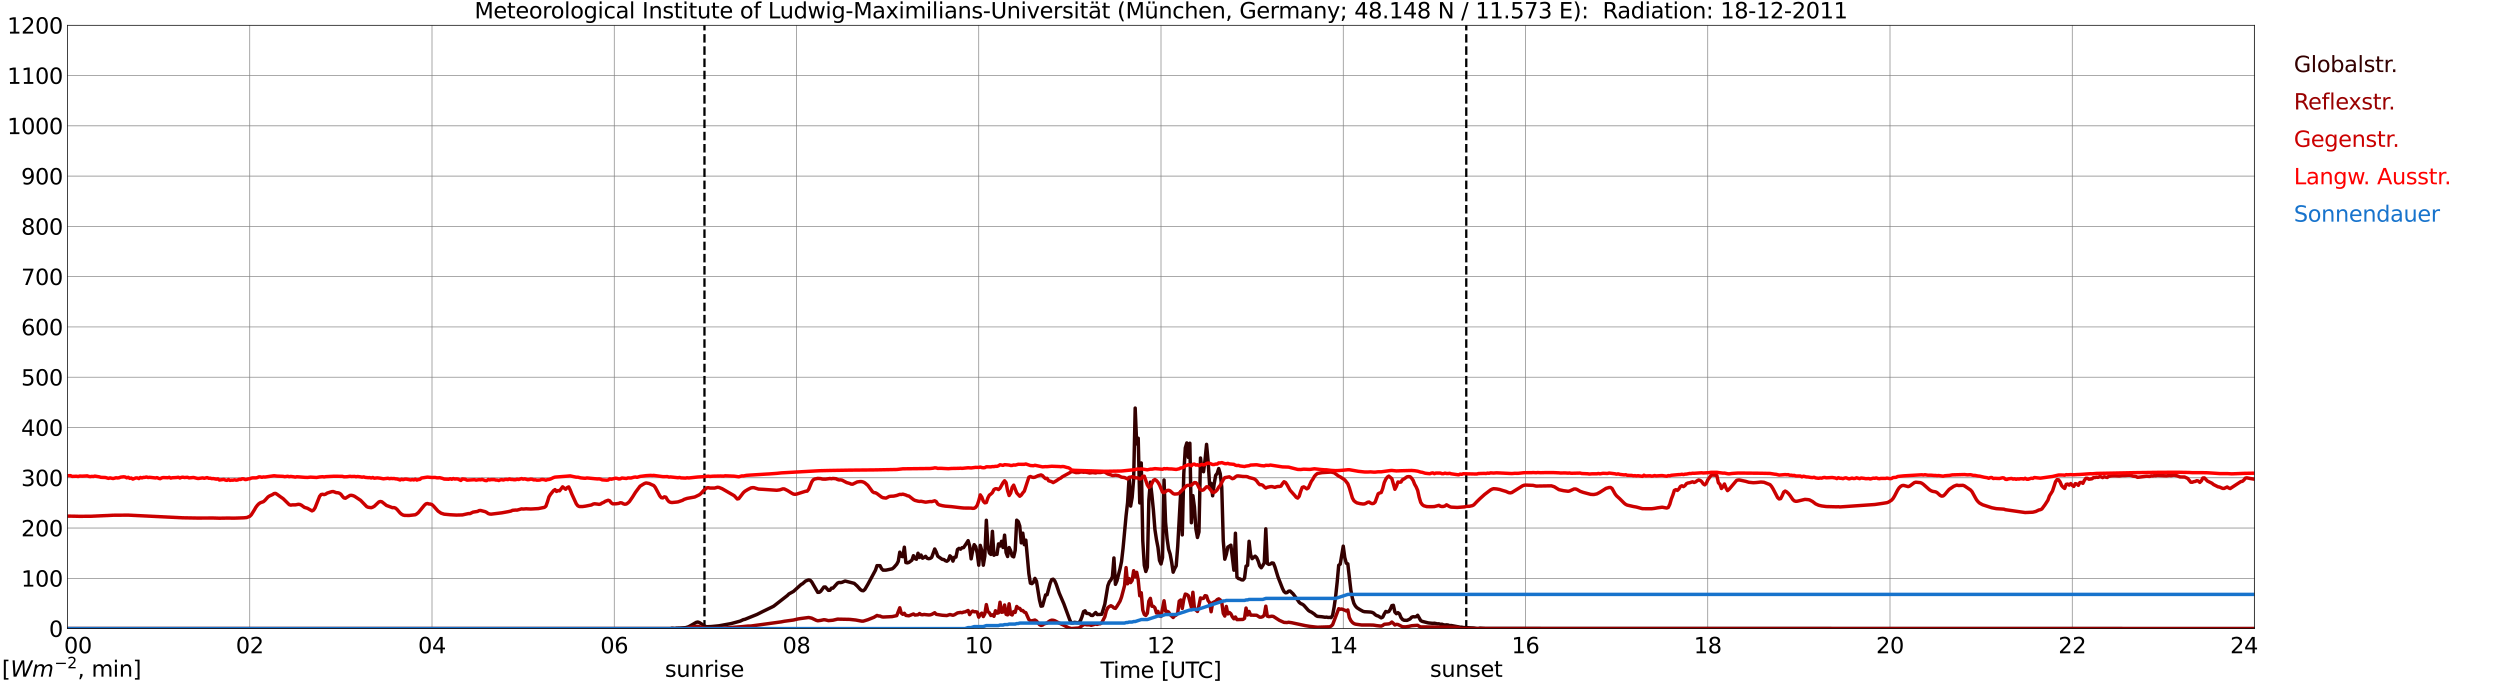 <?xml version="1.0" encoding="utf-8" standalone="no"?>
<!DOCTYPE svg PUBLIC "-//W3C//DTD SVG 1.1//EN"
  "http://www.w3.org/Graphics/SVG/1.1/DTD/svg11.dtd">
<svg xmlns:xlink="http://www.w3.org/1999/xlink" width="1085.4pt" height="296.64pt" viewBox="0 0 1085.4 296.64" xmlns="http://www.w3.org/2000/svg" version="1.1">
 <defs>
  <style type="text/css">*{stroke-linejoin: round; stroke-linecap: butt}</style>
 </defs>
 <g id="figure_1">
  <g id="patch_1">
   <path d="M 0 296.64 
L 1085.4 296.64 
L 1085.4 0 
L 0 0 
z
" style="fill: #ffffff"/>
  </g>
  <g id="axes_1">
   <g id="patch_2">
    <path d="M 29.306 272.909 
L 978.814 272.909 
L 978.814 10.976 
L 29.306 10.976 
z
" style="fill: #ffffff"/>
   </g>
   <g id="patch_3">
    <path d="M 978.814 272.909 
L 978.814 272.909 
L 978.814 10.976 
L 978.814 10.976 
z
" clip-path="url(#p0f36a5e211)" style="fill: #d3d3d3; opacity: 0.25; stroke: #d3d3d3; stroke-linejoin: miter"/>
   </g>
   <g id="matplotlib.axis_1">
    <g id="xtick_1">
     <g id="line2d_1">
      <path d="M 29.306 272.909 
L 29.306 10.976 
" clip-path="url(#p0f36a5e211)" style="fill: none; stroke: #808080; stroke-width: 0.3; stroke-linecap: square"/>
     </g>
     <g id="line2d_2"/>
     <g id="text_1">
      <!--    00 -->
      <g transform="translate(18.733 283.627) scale(0.095 -0.095)">
       <defs>
        <path id="DejaVuSans-20" transform="scale(0.016)"/>
        <path id="DejaVuSans-30" d="M 2034 4250 
Q 1547 4250 1301 3770 
Q 1056 3291 1056 2328 
Q 1056 1369 1301 889 
Q 1547 409 2034 409 
Q 2525 409 2770 889 
Q 3016 1369 3016 2328 
Q 3016 3291 2770 3770 
Q 2525 4250 2034 4250 
z
M 2034 4750 
Q 2819 4750 3233 4129 
Q 3647 3509 3647 2328 
Q 3647 1150 3233 529 
Q 2819 -91 2034 -91 
Q 1250 -91 836 529 
Q 422 1150 422 2328 
Q 422 3509 836 4129 
Q 1250 4750 2034 4750 
z
" transform="scale(0.016)"/>
       </defs>
       <use xlink:href="#DejaVuSans-20"/>
       <use xlink:href="#DejaVuSans-20" transform="translate(31.787 0)"/>
       <use xlink:href="#DejaVuSans-20" transform="translate(63.574 0)"/>
       <use xlink:href="#DejaVuSans-30" transform="translate(95.361 0)"/>
       <use xlink:href="#DejaVuSans-30" transform="translate(158.984 0)"/>
      </g>
     </g>
    </g>
    <g id="xtick_2">
     <g id="line2d_3">
      <path d="M 108.431 272.909 
L 108.431 10.976 
" clip-path="url(#p0f36a5e211)" style="fill: none; stroke: #808080; stroke-width: 0.3; stroke-linecap: square"/>
     </g>
     <g id="line2d_4"/>
     <g id="text_2">
      <!-- 02 -->
      <g transform="translate(102.387 283.627) scale(0.095 -0.095)">
       <defs>
        <path id="DejaVuSans-32" d="M 1228 531 
L 3431 531 
L 3431 0 
L 469 0 
L 469 531 
Q 828 903 1448 1529 
Q 2069 2156 2228 2338 
Q 2531 2678 2651 2914 
Q 2772 3150 2772 3378 
Q 2772 3750 2511 3984 
Q 2250 4219 1831 4219 
Q 1534 4219 1204 4116 
Q 875 4013 500 3803 
L 500 4441 
Q 881 4594 1212 4672 
Q 1544 4750 1819 4750 
Q 2544 4750 2975 4387 
Q 3406 4025 3406 3419 
Q 3406 3131 3298 2873 
Q 3191 2616 2906 2266 
Q 2828 2175 2409 1742 
Q 1991 1309 1228 531 
z
" transform="scale(0.016)"/>
       </defs>
       <use xlink:href="#DejaVuSans-30"/>
       <use xlink:href="#DejaVuSans-32" transform="translate(63.623 0)"/>
      </g>
     </g>
    </g>
    <g id="xtick_3">
     <g id="line2d_5">
      <path d="M 187.557 272.909 
L 187.557 10.976 
" clip-path="url(#p0f36a5e211)" style="fill: none; stroke: #808080; stroke-width: 0.3; stroke-linecap: square"/>
     </g>
     <g id="line2d_6"/>
     <g id="text_3">
      <!-- 04 -->
      <g transform="translate(181.513 283.627) scale(0.095 -0.095)">
       <defs>
        <path id="DejaVuSans-34" d="M 2419 4116 
L 825 1625 
L 2419 1625 
L 2419 4116 
z
M 2253 4666 
L 3047 4666 
L 3047 1625 
L 3713 1625 
L 3713 1100 
L 3047 1100 
L 3047 0 
L 2419 0 
L 2419 1100 
L 313 1100 
L 313 1709 
L 2253 4666 
z
" transform="scale(0.016)"/>
       </defs>
       <use xlink:href="#DejaVuSans-30"/>
       <use xlink:href="#DejaVuSans-34" transform="translate(63.623 0)"/>
      </g>
     </g>
    </g>
    <g id="xtick_4">
     <g id="line2d_7">
      <path d="M 266.683 272.909 
L 266.683 10.976 
" clip-path="url(#p0f36a5e211)" style="fill: none; stroke: #808080; stroke-width: 0.3; stroke-linecap: square"/>
     </g>
     <g id="line2d_8"/>
     <g id="text_4">
      <!-- 06 -->
      <g transform="translate(260.638 283.627) scale(0.095 -0.095)">
       <defs>
        <path id="DejaVuSans-36" d="M 2113 2584 
Q 1688 2584 1439 2293 
Q 1191 2003 1191 1497 
Q 1191 994 1439 701 
Q 1688 409 2113 409 
Q 2538 409 2786 701 
Q 3034 994 3034 1497 
Q 3034 2003 2786 2293 
Q 2538 2584 2113 2584 
z
M 3366 4563 
L 3366 3988 
Q 3128 4100 2886 4159 
Q 2644 4219 2406 4219 
Q 1781 4219 1451 3797 
Q 1122 3375 1075 2522 
Q 1259 2794 1537 2939 
Q 1816 3084 2150 3084 
Q 2853 3084 3261 2657 
Q 3669 2231 3669 1497 
Q 3669 778 3244 343 
Q 2819 -91 2113 -91 
Q 1303 -91 875 529 
Q 447 1150 447 2328 
Q 447 3434 972 4092 
Q 1497 4750 2381 4750 
Q 2619 4750 2861 4703 
Q 3103 4656 3366 4563 
z
" transform="scale(0.016)"/>
       </defs>
       <use xlink:href="#DejaVuSans-30"/>
       <use xlink:href="#DejaVuSans-36" transform="translate(63.623 0)"/>
      </g>
     </g>
    </g>
    <g id="xtick_5">
     <g id="line2d_9">
      <path d="M 345.808 272.909 
L 345.808 10.976 
" clip-path="url(#p0f36a5e211)" style="fill: none; stroke: #808080; stroke-width: 0.3; stroke-linecap: square"/>
     </g>
     <g id="line2d_10"/>
     <g id="text_5">
      <!-- 08 -->
      <g transform="translate(339.764 283.627) scale(0.095 -0.095)">
       <defs>
        <path id="DejaVuSans-38" d="M 2034 2216 
Q 1584 2216 1326 1975 
Q 1069 1734 1069 1313 
Q 1069 891 1326 650 
Q 1584 409 2034 409 
Q 2484 409 2743 651 
Q 3003 894 3003 1313 
Q 3003 1734 2745 1975 
Q 2488 2216 2034 2216 
z
M 1403 2484 
Q 997 2584 770 2862 
Q 544 3141 544 3541 
Q 544 4100 942 4425 
Q 1341 4750 2034 4750 
Q 2731 4750 3128 4425 
Q 3525 4100 3525 3541 
Q 3525 3141 3298 2862 
Q 3072 2584 2669 2484 
Q 3125 2378 3379 2068 
Q 3634 1759 3634 1313 
Q 3634 634 3220 271 
Q 2806 -91 2034 -91 
Q 1263 -91 848 271 
Q 434 634 434 1313 
Q 434 1759 690 2068 
Q 947 2378 1403 2484 
z
M 1172 3481 
Q 1172 3119 1398 2916 
Q 1625 2713 2034 2713 
Q 2441 2713 2670 2916 
Q 2900 3119 2900 3481 
Q 2900 3844 2670 4047 
Q 2441 4250 2034 4250 
Q 1625 4250 1398 4047 
Q 1172 3844 1172 3481 
z
" transform="scale(0.016)"/>
       </defs>
       <use xlink:href="#DejaVuSans-30"/>
       <use xlink:href="#DejaVuSans-38" transform="translate(63.623 0)"/>
      </g>
     </g>
    </g>
    <g id="xtick_6">
     <g id="line2d_11">
      <path d="M 424.934 272.909 
L 424.934 10.976 
" clip-path="url(#p0f36a5e211)" style="fill: none; stroke: #808080; stroke-width: 0.3; stroke-linecap: square"/>
     </g>
     <g id="line2d_12"/>
     <g id="text_6">
      <!-- 10 -->
      <g transform="translate(418.89 283.627) scale(0.095 -0.095)">
       <defs>
        <path id="DejaVuSans-31" d="M 794 531 
L 1825 531 
L 1825 4091 
L 703 3866 
L 703 4441 
L 1819 4666 
L 2450 4666 
L 2450 531 
L 3481 531 
L 3481 0 
L 794 0 
L 794 531 
z
" transform="scale(0.016)"/>
       </defs>
       <use xlink:href="#DejaVuSans-31"/>
       <use xlink:href="#DejaVuSans-30" transform="translate(63.623 0)"/>
      </g>
     </g>
    </g>
    <g id="xtick_7">
     <g id="line2d_13">
      <path d="M 504.06 272.909 
L 504.06 10.976 
" clip-path="url(#p0f36a5e211)" style="fill: none; stroke: #808080; stroke-width: 0.3; stroke-linecap: square"/>
     </g>
     <g id="line2d_14"/>
     <g id="text_7">
      <!-- 12 -->
      <g transform="translate(498.015 283.627) scale(0.095 -0.095)">
       <use xlink:href="#DejaVuSans-31"/>
       <use xlink:href="#DejaVuSans-32" transform="translate(63.623 0)"/>
      </g>
     </g>
    </g>
    <g id="xtick_8">
     <g id="line2d_15">
      <path d="M 583.185 272.909 
L 583.185 10.976 
" clip-path="url(#p0f36a5e211)" style="fill: none; stroke: #808080; stroke-width: 0.3; stroke-linecap: square"/>
     </g>
     <g id="line2d_16"/>
     <g id="text_8">
      <!-- 14 -->
      <g transform="translate(577.141 283.627) scale(0.095 -0.095)">
       <use xlink:href="#DejaVuSans-31"/>
       <use xlink:href="#DejaVuSans-34" transform="translate(63.623 0)"/>
      </g>
     </g>
    </g>
    <g id="xtick_9">
     <g id="line2d_17">
      <path d="M 662.311 272.909 
L 662.311 10.976 
" clip-path="url(#p0f36a5e211)" style="fill: none; stroke: #808080; stroke-width: 0.3; stroke-linecap: square"/>
     </g>
     <g id="line2d_18"/>
     <g id="text_9">
      <!-- 16 -->
      <g transform="translate(656.267 283.627) scale(0.095 -0.095)">
       <use xlink:href="#DejaVuSans-31"/>
       <use xlink:href="#DejaVuSans-36" transform="translate(63.623 0)"/>
      </g>
     </g>
    </g>
    <g id="xtick_10">
     <g id="line2d_19">
      <path d="M 741.437 272.909 
L 741.437 10.976 
" clip-path="url(#p0f36a5e211)" style="fill: none; stroke: #808080; stroke-width: 0.3; stroke-linecap: square"/>
     </g>
     <g id="line2d_20"/>
     <g id="text_10">
      <!-- 18 -->
      <g transform="translate(735.392 283.627) scale(0.095 -0.095)">
       <use xlink:href="#DejaVuSans-31"/>
       <use xlink:href="#DejaVuSans-38" transform="translate(63.623 0)"/>
      </g>
     </g>
    </g>
    <g id="xtick_11">
     <g id="line2d_21">
      <path d="M 820.562 272.909 
L 820.562 10.976 
" clip-path="url(#p0f36a5e211)" style="fill: none; stroke: #808080; stroke-width: 0.3; stroke-linecap: square"/>
     </g>
     <g id="line2d_22"/>
     <g id="text_11">
      <!-- 20 -->
      <g transform="translate(814.518 283.627) scale(0.095 -0.095)">
       <use xlink:href="#DejaVuSans-32"/>
       <use xlink:href="#DejaVuSans-30" transform="translate(63.623 0)"/>
      </g>
     </g>
    </g>
    <g id="xtick_12">
     <g id="line2d_23">
      <path d="M 899.688 272.909 
L 899.688 10.976 
" clip-path="url(#p0f36a5e211)" style="fill: none; stroke: #808080; stroke-width: 0.3; stroke-linecap: square"/>
     </g>
     <g id="line2d_24"/>
     <g id="text_12">
      <!-- 22 -->
      <g transform="translate(893.644 283.627) scale(0.095 -0.095)">
       <use xlink:href="#DejaVuSans-32"/>
       <use xlink:href="#DejaVuSans-32" transform="translate(63.623 0)"/>
      </g>
     </g>
    </g>
    <g id="xtick_13">
     <g id="line2d_25">
      <path d="M 978.814 272.909 
L 978.814 10.976 
" clip-path="url(#p0f36a5e211)" style="fill: none; stroke: #808080; stroke-width: 0.3; stroke-linecap: square"/>
     </g>
     <g id="line2d_26"/>
     <g id="text_13">
      <!-- 24    -->
      <g transform="translate(968.241 283.627) scale(0.095 -0.095)">
       <use xlink:href="#DejaVuSans-32"/>
       <use xlink:href="#DejaVuSans-34" transform="translate(63.623 0)"/>
       <use xlink:href="#DejaVuSans-20" transform="translate(127.246 0)"/>
       <use xlink:href="#DejaVuSans-20" transform="translate(159.033 0)"/>
       <use xlink:href="#DejaVuSans-20" transform="translate(190.82 0)"/>
      </g>
     </g>
    </g>
    <g id="text_14">
     <!-- Time [UTC] -->
     <g transform="translate(477.806 294.322) scale(0.095 -0.095)">
      <defs>
       <path id="DejaVuSans-54" d="M -19 4666 
L 3928 4666 
L 3928 4134 
L 2272 4134 
L 2272 0 
L 1638 0 
L 1638 4134 
L -19 4134 
L -19 4666 
z
" transform="scale(0.016)"/>
       <path id="DejaVuSans-69" d="M 603 3500 
L 1178 3500 
L 1178 0 
L 603 0 
L 603 3500 
z
M 603 4863 
L 1178 4863 
L 1178 4134 
L 603 4134 
L 603 4863 
z
" transform="scale(0.016)"/>
       <path id="DejaVuSans-6d" d="M 3328 2828 
Q 3544 3216 3844 3400 
Q 4144 3584 4550 3584 
Q 5097 3584 5394 3201 
Q 5691 2819 5691 2113 
L 5691 0 
L 5113 0 
L 5113 2094 
Q 5113 2597 4934 2840 
Q 4756 3084 4391 3084 
Q 3944 3084 3684 2787 
Q 3425 2491 3425 1978 
L 3425 0 
L 2847 0 
L 2847 2094 
Q 2847 2600 2669 2842 
Q 2491 3084 2119 3084 
Q 1678 3084 1418 2786 
Q 1159 2488 1159 1978 
L 1159 0 
L 581 0 
L 581 3500 
L 1159 3500 
L 1159 2956 
Q 1356 3278 1631 3431 
Q 1906 3584 2284 3584 
Q 2666 3584 2933 3390 
Q 3200 3197 3328 2828 
z
" transform="scale(0.016)"/>
       <path id="DejaVuSans-65" d="M 3597 1894 
L 3597 1613 
L 953 1613 
Q 991 1019 1311 708 
Q 1631 397 2203 397 
Q 2534 397 2845 478 
Q 3156 559 3463 722 
L 3463 178 
Q 3153 47 2828 -22 
Q 2503 -91 2169 -91 
Q 1331 -91 842 396 
Q 353 884 353 1716 
Q 353 2575 817 3079 
Q 1281 3584 2069 3584 
Q 2775 3584 3186 3129 
Q 3597 2675 3597 1894 
z
M 3022 2063 
Q 3016 2534 2758 2815 
Q 2500 3097 2075 3097 
Q 1594 3097 1305 2825 
Q 1016 2553 972 2059 
L 3022 2063 
z
" transform="scale(0.016)"/>
       <path id="DejaVuSans-5b" d="M 550 4863 
L 1875 4863 
L 1875 4416 
L 1125 4416 
L 1125 -397 
L 1875 -397 
L 1875 -844 
L 550 -844 
L 550 4863 
z
" transform="scale(0.016)"/>
       <path id="DejaVuSans-55" d="M 556 4666 
L 1191 4666 
L 1191 1831 
Q 1191 1081 1462 751 
Q 1734 422 2344 422 
Q 2950 422 3222 751 
Q 3494 1081 3494 1831 
L 3494 4666 
L 4128 4666 
L 4128 1753 
Q 4128 841 3676 375 
Q 3225 -91 2344 -91 
Q 1459 -91 1007 375 
Q 556 841 556 1753 
L 556 4666 
z
" transform="scale(0.016)"/>
       <path id="DejaVuSans-43" d="M 4122 4306 
L 4122 3641 
Q 3803 3938 3442 4084 
Q 3081 4231 2675 4231 
Q 1875 4231 1450 3742 
Q 1025 3253 1025 2328 
Q 1025 1406 1450 917 
Q 1875 428 2675 428 
Q 3081 428 3442 575 
Q 3803 722 4122 1019 
L 4122 359 
Q 3791 134 3420 21 
Q 3050 -91 2638 -91 
Q 1578 -91 968 557 
Q 359 1206 359 2328 
Q 359 3453 968 4101 
Q 1578 4750 2638 4750 
Q 3056 4750 3426 4639 
Q 3797 4528 4122 4306 
z
" transform="scale(0.016)"/>
       <path id="DejaVuSans-5d" d="M 1947 4863 
L 1947 -844 
L 622 -844 
L 622 -397 
L 1369 -397 
L 1369 4416 
L 622 4416 
L 622 4863 
L 1947 4863 
z
" transform="scale(0.016)"/>
      </defs>
      <use xlink:href="#DejaVuSans-54"/>
      <use xlink:href="#DejaVuSans-69" transform="translate(57.959 0)"/>
      <use xlink:href="#DejaVuSans-6d" transform="translate(85.742 0)"/>
      <use xlink:href="#DejaVuSans-65" transform="translate(183.154 0)"/>
      <use xlink:href="#DejaVuSans-20" transform="translate(244.678 0)"/>
      <use xlink:href="#DejaVuSans-5b" transform="translate(276.465 0)"/>
      <use xlink:href="#DejaVuSans-55" transform="translate(315.479 0)"/>
      <use xlink:href="#DejaVuSans-54" transform="translate(388.672 0)"/>
      <use xlink:href="#DejaVuSans-43" transform="translate(443.881 0)"/>
      <use xlink:href="#DejaVuSans-5d" transform="translate(513.705 0)"/>
     </g>
    </g>
   </g>
   <g id="matplotlib.axis_2">
    <g id="ytick_1">
     <g id="line2d_27">
      <path d="M 29.306 272.909 
L 978.814 272.909 
" clip-path="url(#p0f36a5e211)" style="fill: none; stroke: #808080; stroke-width: 0.3; stroke-linecap: square"/>
     </g>
     <g id="line2d_28"/>
     <g id="text_15">
      <!-- 0 -->
      <g transform="translate(21.261 276.518) scale(0.095 -0.095)">
       <use xlink:href="#DejaVuSans-30"/>
      </g>
     </g>
    </g>
    <g id="ytick_2">
     <g id="line2d_29">
      <path d="M 29.306 251.081 
L 978.814 251.081 
" clip-path="url(#p0f36a5e211)" style="fill: none; stroke: #808080; stroke-width: 0.3; stroke-linecap: square"/>
     </g>
     <g id="line2d_30"/>
     <g id="text_16">
      <!-- 100 -->
      <g transform="translate(9.173 254.69) scale(0.095 -0.095)">
       <use xlink:href="#DejaVuSans-31"/>
       <use xlink:href="#DejaVuSans-30" transform="translate(63.623 0)"/>
       <use xlink:href="#DejaVuSans-30" transform="translate(127.246 0)"/>
      </g>
     </g>
    </g>
    <g id="ytick_3">
     <g id="line2d_31">
      <path d="M 29.306 229.253 
L 978.814 229.253 
" clip-path="url(#p0f36a5e211)" style="fill: none; stroke: #808080; stroke-width: 0.3; stroke-linecap: square"/>
     </g>
     <g id="line2d_32"/>
     <g id="text_17">
      <!-- 200 -->
      <g transform="translate(9.173 232.863) scale(0.095 -0.095)">
       <use xlink:href="#DejaVuSans-32"/>
       <use xlink:href="#DejaVuSans-30" transform="translate(63.623 0)"/>
       <use xlink:href="#DejaVuSans-30" transform="translate(127.246 0)"/>
      </g>
     </g>
    </g>
    <g id="ytick_4">
     <g id="line2d_33">
      <path d="M 29.306 207.426 
L 978.814 207.426 
" clip-path="url(#p0f36a5e211)" style="fill: none; stroke: #808080; stroke-width: 0.3; stroke-linecap: square"/>
     </g>
     <g id="line2d_34"/>
     <g id="text_18">
      <!-- 300 -->
      <g transform="translate(9.173 211.035) scale(0.095 -0.095)">
       <defs>
        <path id="DejaVuSans-33" d="M 2597 2516 
Q 3050 2419 3304 2112 
Q 3559 1806 3559 1356 
Q 3559 666 3084 287 
Q 2609 -91 1734 -91 
Q 1441 -91 1130 -33 
Q 819 25 488 141 
L 488 750 
Q 750 597 1062 519 
Q 1375 441 1716 441 
Q 2309 441 2620 675 
Q 2931 909 2931 1356 
Q 2931 1769 2642 2001 
Q 2353 2234 1838 2234 
L 1294 2234 
L 1294 2753 
L 1863 2753 
Q 2328 2753 2575 2939 
Q 2822 3125 2822 3475 
Q 2822 3834 2567 4026 
Q 2313 4219 1838 4219 
Q 1578 4219 1281 4162 
Q 984 4106 628 3988 
L 628 4550 
Q 988 4650 1302 4700 
Q 1616 4750 1894 4750 
Q 2613 4750 3031 4423 
Q 3450 4097 3450 3541 
Q 3450 3153 3228 2886 
Q 3006 2619 2597 2516 
z
" transform="scale(0.016)"/>
       </defs>
       <use xlink:href="#DejaVuSans-33"/>
       <use xlink:href="#DejaVuSans-30" transform="translate(63.623 0)"/>
       <use xlink:href="#DejaVuSans-30" transform="translate(127.246 0)"/>
      </g>
     </g>
    </g>
    <g id="ytick_5">
     <g id="line2d_35">
      <path d="M 29.306 185.598 
L 978.814 185.598 
" clip-path="url(#p0f36a5e211)" style="fill: none; stroke: #808080; stroke-width: 0.3; stroke-linecap: square"/>
     </g>
     <g id="line2d_36"/>
     <g id="text_19">
      <!-- 400 -->
      <g transform="translate(9.173 189.207) scale(0.095 -0.095)">
       <use xlink:href="#DejaVuSans-34"/>
       <use xlink:href="#DejaVuSans-30" transform="translate(63.623 0)"/>
       <use xlink:href="#DejaVuSans-30" transform="translate(127.246 0)"/>
      </g>
     </g>
    </g>
    <g id="ytick_6">
     <g id="line2d_37">
      <path d="M 29.306 163.77 
L 978.814 163.77 
" clip-path="url(#p0f36a5e211)" style="fill: none; stroke: #808080; stroke-width: 0.3; stroke-linecap: square"/>
     </g>
     <g id="line2d_38"/>
     <g id="text_20">
      <!-- 500 -->
      <g transform="translate(9.173 167.379) scale(0.095 -0.095)">
       <defs>
        <path id="DejaVuSans-35" d="M 691 4666 
L 3169 4666 
L 3169 4134 
L 1269 4134 
L 1269 2991 
Q 1406 3038 1543 3061 
Q 1681 3084 1819 3084 
Q 2600 3084 3056 2656 
Q 3513 2228 3513 1497 
Q 3513 744 3044 326 
Q 2575 -91 1722 -91 
Q 1428 -91 1123 -41 
Q 819 9 494 109 
L 494 744 
Q 775 591 1075 516 
Q 1375 441 1709 441 
Q 2250 441 2565 725 
Q 2881 1009 2881 1497 
Q 2881 1984 2565 2268 
Q 2250 2553 1709 2553 
Q 1456 2553 1204 2497 
Q 953 2441 691 2322 
L 691 4666 
z
" transform="scale(0.016)"/>
       </defs>
       <use xlink:href="#DejaVuSans-35"/>
       <use xlink:href="#DejaVuSans-30" transform="translate(63.623 0)"/>
       <use xlink:href="#DejaVuSans-30" transform="translate(127.246 0)"/>
      </g>
     </g>
    </g>
    <g id="ytick_7">
     <g id="line2d_39">
      <path d="M 29.306 141.942 
L 978.814 141.942 
" clip-path="url(#p0f36a5e211)" style="fill: none; stroke: #808080; stroke-width: 0.3; stroke-linecap: square"/>
     </g>
     <g id="line2d_40"/>
     <g id="text_21">
      <!-- 600 -->
      <g transform="translate(9.173 145.551) scale(0.095 -0.095)">
       <use xlink:href="#DejaVuSans-36"/>
       <use xlink:href="#DejaVuSans-30" transform="translate(63.623 0)"/>
       <use xlink:href="#DejaVuSans-30" transform="translate(127.246 0)"/>
      </g>
     </g>
    </g>
    <g id="ytick_8">
     <g id="line2d_41">
      <path d="M 29.306 120.114 
L 978.814 120.114 
" clip-path="url(#p0f36a5e211)" style="fill: none; stroke: #808080; stroke-width: 0.3; stroke-linecap: square"/>
     </g>
     <g id="line2d_42"/>
     <g id="text_22">
      <!-- 700 -->
      <g transform="translate(9.173 123.724) scale(0.095 -0.095)">
       <defs>
        <path id="DejaVuSans-37" d="M 525 4666 
L 3525 4666 
L 3525 4397 
L 1831 0 
L 1172 0 
L 2766 4134 
L 525 4134 
L 525 4666 
z
" transform="scale(0.016)"/>
       </defs>
       <use xlink:href="#DejaVuSans-37"/>
       <use xlink:href="#DejaVuSans-30" transform="translate(63.623 0)"/>
       <use xlink:href="#DejaVuSans-30" transform="translate(127.246 0)"/>
      </g>
     </g>
    </g>
    <g id="ytick_9">
     <g id="line2d_43">
      <path d="M 29.306 98.287 
L 978.814 98.287 
" clip-path="url(#p0f36a5e211)" style="fill: none; stroke: #808080; stroke-width: 0.3; stroke-linecap: square"/>
     </g>
     <g id="line2d_44"/>
     <g id="text_23">
      <!-- 800 -->
      <g transform="translate(9.173 101.896) scale(0.095 -0.095)">
       <use xlink:href="#DejaVuSans-38"/>
       <use xlink:href="#DejaVuSans-30" transform="translate(63.623 0)"/>
       <use xlink:href="#DejaVuSans-30" transform="translate(127.246 0)"/>
      </g>
     </g>
    </g>
    <g id="ytick_10">
     <g id="line2d_45">
      <path d="M 29.306 76.459 
L 978.814 76.459 
" clip-path="url(#p0f36a5e211)" style="fill: none; stroke: #808080; stroke-width: 0.3; stroke-linecap: square"/>
     </g>
     <g id="line2d_46"/>
     <g id="text_24">
      <!-- 900 -->
      <g transform="translate(9.173 80.068) scale(0.095 -0.095)">
       <defs>
        <path id="DejaVuSans-39" d="M 703 97 
L 703 672 
Q 941 559 1184 500 
Q 1428 441 1663 441 
Q 2288 441 2617 861 
Q 2947 1281 2994 2138 
Q 2813 1869 2534 1725 
Q 2256 1581 1919 1581 
Q 1219 1581 811 2004 
Q 403 2428 403 3163 
Q 403 3881 828 4315 
Q 1253 4750 1959 4750 
Q 2769 4750 3195 4129 
Q 3622 3509 3622 2328 
Q 3622 1225 3098 567 
Q 2575 -91 1691 -91 
Q 1453 -91 1209 -44 
Q 966 3 703 97 
z
M 1959 2075 
Q 2384 2075 2632 2365 
Q 2881 2656 2881 3163 
Q 2881 3666 2632 3958 
Q 2384 4250 1959 4250 
Q 1534 4250 1286 3958 
Q 1038 3666 1038 3163 
Q 1038 2656 1286 2365 
Q 1534 2075 1959 2075 
z
" transform="scale(0.016)"/>
       </defs>
       <use xlink:href="#DejaVuSans-39"/>
       <use xlink:href="#DejaVuSans-30" transform="translate(63.623 0)"/>
       <use xlink:href="#DejaVuSans-30" transform="translate(127.246 0)"/>
      </g>
     </g>
    </g>
    <g id="ytick_11">
     <g id="line2d_47">
      <path d="M 29.306 54.631 
L 978.814 54.631 
" clip-path="url(#p0f36a5e211)" style="fill: none; stroke: #808080; stroke-width: 0.3; stroke-linecap: square"/>
     </g>
     <g id="line2d_48"/>
     <g id="text_25">
      <!-- 1000 -->
      <g transform="translate(3.128 58.24) scale(0.095 -0.095)">
       <use xlink:href="#DejaVuSans-31"/>
       <use xlink:href="#DejaVuSans-30" transform="translate(63.623 0)"/>
       <use xlink:href="#DejaVuSans-30" transform="translate(127.246 0)"/>
       <use xlink:href="#DejaVuSans-30" transform="translate(190.869 0)"/>
      </g>
     </g>
    </g>
    <g id="ytick_12">
     <g id="line2d_49">
      <path d="M 29.306 32.803 
L 978.814 32.803 
" clip-path="url(#p0f36a5e211)" style="fill: none; stroke: #808080; stroke-width: 0.3; stroke-linecap: square"/>
     </g>
     <g id="line2d_50"/>
     <g id="text_26">
      <!-- 1100 -->
      <g transform="translate(3.128 36.413) scale(0.095 -0.095)">
       <use xlink:href="#DejaVuSans-31"/>
       <use xlink:href="#DejaVuSans-31" transform="translate(63.623 0)"/>
       <use xlink:href="#DejaVuSans-30" transform="translate(127.246 0)"/>
       <use xlink:href="#DejaVuSans-30" transform="translate(190.869 0)"/>
      </g>
     </g>
    </g>
    <g id="ytick_13">
     <g id="line2d_51">
      <path d="M 29.306 10.976 
L 978.814 10.976 
" clip-path="url(#p0f36a5e211)" style="fill: none; stroke: #808080; stroke-width: 0.3; stroke-linecap: square"/>
     </g>
     <g id="line2d_52"/>
     <g id="text_27">
      <!-- 1200 -->
      <g transform="translate(3.128 14.585) scale(0.095 -0.095)">
       <use xlink:href="#DejaVuSans-31"/>
       <use xlink:href="#DejaVuSans-32" transform="translate(63.623 0)"/>
       <use xlink:href="#DejaVuSans-30" transform="translate(127.246 0)"/>
       <use xlink:href="#DejaVuSans-30" transform="translate(190.869 0)"/>
      </g>
     </g>
    </g>
   </g>
   <g id="line2d_53">
    <path d="M 305.85 272.909 
L 305.85 10.976 
" clip-path="url(#p0f36a5e211)" style="fill: none; stroke-dasharray: 3.7,1.6; stroke-dashoffset: 0; stroke: #000000"/>
   </g>
   <g id="line2d_54">
    <path d="M 636.595 272.909 
L 636.595 10.976 
" clip-path="url(#p0f36a5e211)" style="fill: none; stroke-dasharray: 3.7,1.6; stroke-dashoffset: 0; stroke: #000000"/>
   </g>
   <g id="line2d_55">
    <path d="M 29.306 272.909 
L 291.08 272.909 
L 291.739 272.725 
L 293.058 272.854 
L 293.717 272.704 
L 295.036 272.682 
L 297.674 272.509 
L 298.992 272.101 
L 300.311 271.348 
L 302.289 270.207 
L 302.949 270.056 
L 303.608 270.272 
L 306.246 271.994 
L 306.905 272.101 
L 308.883 272.016 
L 312.18 271.693 
L 317.455 270.724 
L 321.411 269.648 
L 322.73 269.023 
L 323.39 268.895 
L 328.665 266.762 
L 331.302 265.428 
L 335.258 263.512 
L 335.918 263.167 
L 341.852 258.54 
L 342.512 257.872 
L 344.49 256.774 
L 347.787 253.781 
L 348.446 253.417 
L 349.765 252.253 
L 351.083 251.758 
L 351.743 251.908 
L 352.402 252.62 
L 355.04 257.184 
L 355.699 257.162 
L 356.359 256.667 
L 357.677 254.879 
L 358.337 254.838 
L 359.655 256.3 
L 360.315 256.259 
L 360.974 255.353 
L 361.634 255.353 
L 363.612 253.157 
L 364.271 252.877 
L 364.93 252.943 
L 365.59 252.814 
L 366.909 252.253 
L 370.865 253.266 
L 372.184 254.449 
L 373.502 255.936 
L 374.162 256.387 
L 374.821 256.472 
L 375.481 255.914 
L 376.799 253.674 
L 380.096 247.541 
L 380.756 245.58 
L 382.074 245.602 
L 382.734 246.894 
L 383.393 247.541 
L 384.712 247.519 
L 387.349 246.958 
L 388.009 246.443 
L 389.328 244.956 
L 389.987 243.708 
L 390.646 239.726 
L 391.306 241.512 
L 391.965 241.684 
L 392.624 237.572 
L 393.284 244.225 
L 393.943 244.376 
L 394.603 244.181 
L 395.921 243.19 
L 396.581 241.254 
L 397.24 242.503 
L 397.899 242.804 
L 398.559 240.2 
L 399.218 242.029 
L 399.878 240.975 
L 400.537 242.352 
L 401.196 242.007 
L 401.856 241.534 
L 402.515 242.374 
L 403.175 242.566 
L 403.834 242.437 
L 404.493 242.007 
L 405.812 238.347 
L 406.471 239.661 
L 407.131 241.49 
L 409.109 242.867 
L 409.768 242.911 
L 410.428 243.428 
L 411.087 243.664 
L 411.746 243.19 
L 412.406 241.317 
L 413.065 241.922 
L 413.725 243.622 
L 414.384 241.942 
L 415.043 241.857 
L 415.703 238.585 
L 416.362 238.089 
L 417.022 238.434 
L 417.681 237.788 
L 418.34 237.766 
L 419.659 235.786 
L 420.318 234.732 
L 420.978 237.098 
L 421.637 242.632 
L 422.297 239.102 
L 422.956 236.474 
L 423.615 237.358 
L 424.275 240.241 
L 424.934 245.386 
L 425.593 236.777 
L 426.253 239.015 
L 426.912 245.386 
L 427.572 241.427 
L 428.231 225.883 
L 428.89 236.884 
L 429.55 240.091 
L 430.209 240.715 
L 430.869 230.685 
L 431.528 241.06 
L 432.187 240.608 
L 432.847 240.693 
L 433.506 236.131 
L 434.165 237.057 
L 434.825 235.011 
L 435.484 237.703 
L 436.144 232.342 
L 436.803 239.918 
L 437.462 241.619 
L 438.122 237.722 
L 438.781 239.122 
L 439.44 241.405 
L 440.1 241.772 
L 440.759 238.93 
L 441.419 225.842 
L 442.078 226.444 
L 442.737 228.38 
L 443.397 235.699 
L 444.056 231.482 
L 444.716 236.474 
L 445.375 234.516 
L 446.694 249.09 
L 447.353 253.179 
L 448.012 253.395 
L 448.672 252.814 
L 449.331 251.114 
L 449.991 252.319 
L 451.309 260.541 
L 451.969 263.189 
L 452.628 263.06 
L 453.947 258.302 
L 454.606 258.217 
L 455.925 253.222 
L 456.584 251.651 
L 457.244 251.456 
L 457.903 252.124 
L 458.563 253.631 
L 459.881 257.507 
L 461.859 262.113 
L 464.497 269.259 
L 465.156 270.464 
L 465.816 270.464 
L 466.475 270.163 
L 467.794 270.379 
L 468.453 270.379 
L 469.113 269.388 
L 469.772 267.709 
L 470.431 265.535 
L 471.091 265.191 
L 471.75 266.31 
L 472.409 266.354 
L 473.069 266.548 
L 473.728 267.172 
L 474.388 267.214 
L 475.706 265.924 
L 476.366 266.806 
L 477.685 266.762 
L 478.344 266.677 
L 479.663 262.307 
L 480.981 254.298 
L 481.641 252.598 
L 482.3 251.801 
L 482.96 250.38 
L 483.619 242.243 
L 484.278 253.696 
L 484.938 252.19 
L 486.256 246.958 
L 486.916 243.858 
L 487.575 238.133 
L 488.894 223.947 
L 489.553 218.156 
L 490.213 207.286 
L 490.872 219.728 
L 491.532 215.96 
L 492.191 207.888 
L 492.85 177.17 
L 493.51 192.733 
L 494.169 190.258 
L 494.828 218.35 
L 495.488 200.999 
L 496.147 234.774 
L 496.807 245.452 
L 497.466 248.121 
L 498.125 246.227 
L 498.785 217.08 
L 499.444 209.331 
L 500.103 214.84 
L 500.763 221.557 
L 501.422 229.91 
L 502.082 234.258 
L 502.741 237.637 
L 503.4 243.299 
L 504.06 244.849 
L 504.719 242.092 
L 505.379 208.384 
L 506.038 226.658 
L 506.697 233.848 
L 507.357 238.434 
L 508.016 240.523 
L 508.675 244.009 
L 509.335 248.422 
L 509.994 246.851 
L 510.654 245.668 
L 511.313 237.292 
L 512.632 213.441 
L 513.291 232.235 
L 513.95 205.736 
L 514.61 194.455 
L 515.269 192.303 
L 515.929 198.587 
L 516.588 192.432 
L 517.247 226.961 
L 517.907 215.185 
L 518.566 220.094 
L 519.226 229.801 
L 519.885 233.355 
L 520.544 230.943 
L 521.204 198.847 
L 521.863 204.077 
L 522.522 204.811 
L 523.182 199.685 
L 523.841 192.928 
L 524.501 200.074 
L 525.16 210.58 
L 525.819 209.846 
L 526.479 215.251 
L 527.138 210.106 
L 527.797 206.36 
L 528.457 205.542 
L 529.116 203.431 
L 529.776 205.671 
L 530.435 211.505 
L 531.094 234.817 
L 531.754 242.782 
L 532.413 240.715 
L 533.073 237.53 
L 534.391 236.69 
L 535.71 247.56 
L 536.369 231.502 
L 537.029 250.575 
L 537.688 251.177 
L 538.348 251.35 
L 539.007 251.738 
L 539.666 251.801 
L 540.326 251.026 
L 540.985 245.797 
L 541.644 245.473 
L 542.304 235.011 
L 542.963 240.759 
L 543.623 242.546 
L 544.941 241.468 
L 545.601 242.114 
L 546.26 243.601 
L 546.919 245.709 
L 547.579 246.506 
L 548.238 245.537 
L 548.898 244.354 
L 549.557 229.609 
L 550.216 244.633 
L 550.876 245.043 
L 551.535 244.871 
L 552.195 244.397 
L 552.854 244.504 
L 553.513 246.098 
L 554.832 250.446 
L 556.81 255.503 
L 557.47 256.817 
L 558.129 257.357 
L 558.788 257.291 
L 559.448 256.667 
L 560.107 256.601 
L 561.426 257.85 
L 563.404 260.541 
L 564.063 261.51 
L 564.723 262.047 
L 565.382 262.307 
L 566.042 262.759 
L 567.36 264.243 
L 568.02 264.977 
L 568.679 265.45 
L 569.338 265.73 
L 570.657 266.633 
L 571.317 267.258 
L 571.976 267.602 
L 573.954 267.775 
L 575.273 267.989 
L 575.932 267.926 
L 576.592 268.076 
L 577.251 268.032 
L 577.91 268.139 
L 578.57 267.129 
L 579.229 263.534 
L 579.889 258.863 
L 580.548 252.727 
L 581.207 245.43 
L 581.867 244.913 
L 583.185 237.12 
L 583.845 242.029 
L 584.504 244.504 
L 585.164 244.806 
L 586.482 256.193 
L 587.142 259.659 
L 587.801 261.94 
L 588.46 263.104 
L 589.12 263.835 
L 590.439 264.695 
L 591.757 265.407 
L 592.417 265.579 
L 595.054 265.73 
L 595.714 265.88 
L 596.373 266.181 
L 597.032 266.849 
L 597.692 267.258 
L 598.351 267.452 
L 599.67 268.249 
L 600.329 267.926 
L 600.989 266.548 
L 601.648 265.472 
L 602.307 265.708 
L 602.967 265.514 
L 603.626 264.503 
L 604.286 262.931 
L 604.945 262.803 
L 605.604 265.751 
L 606.264 266.439 
L 606.923 265.987 
L 607.582 266.483 
L 608.242 268.098 
L 608.901 268.936 
L 609.561 269.281 
L 610.879 269.347 
L 612.198 268.722 
L 612.858 267.989 
L 613.517 267.753 
L 614.176 267.816 
L 614.836 267.753 
L 615.495 267.129 
L 616.814 269.432 
L 617.473 269.777 
L 620.111 270.444 
L 622.089 270.637 
L 622.748 270.573 
L 624.067 270.853 
L 624.726 270.831 
L 625.386 271.069 
L 626.045 271.003 
L 626.705 271.261 
L 627.364 271.348 
L 628.023 271.283 
L 628.683 271.348 
L 629.342 271.628 
L 630.001 271.562 
L 633.958 272.295 
L 634.617 272.295 
L 635.276 272.446 
L 639.892 272.66 
L 641.211 272.854 
L 641.87 272.854 
L 642.53 272.704 
L 643.848 272.769 
L 645.167 272.832 
L 978.154 272.909 
L 978.154 272.909 
" clip-path="url(#p0f36a5e211)" style="fill: none; stroke: #330000; stroke-width: 1.5; stroke-linecap: square"/>
   </g>
   <g id="line2d_56">
    <path d="M 29.306 272.909 
L 298.333 272.909 
L 298.992 272.525 
L 301.63 272.029 
L 302.949 271.922 
L 304.267 272.267 
L 305.586 272.653 
L 307.564 272.804 
L 313.499 272.719 
L 322.071 272.073 
L 324.708 271.815 
L 326.027 271.793 
L 339.215 269.986 
L 340.533 269.726 
L 344.49 269.189 
L 346.468 268.716 
L 347.787 268.521 
L 351.083 268.091 
L 352.402 268.371 
L 354.38 269.318 
L 355.04 269.512 
L 356.359 269.34 
L 357.677 269.058 
L 358.337 269.124 
L 359.655 269.447 
L 361.634 269.274 
L 363.612 268.801 
L 368.887 268.908 
L 371.524 269.189 
L 374.162 269.683 
L 374.821 269.663 
L 376.799 269.058 
L 379.437 268.004 
L 380.756 267.207 
L 381.415 267.423 
L 382.074 267.467 
L 382.734 267.768 
L 383.393 267.897 
L 387.349 267.703 
L 389.328 267.273 
L 390.646 263.872 
L 391.306 266.197 
L 391.965 266.714 
L 392.624 266.26 
L 393.284 267.188 
L 394.603 267.358 
L 396.581 266.563 
L 397.24 267.035 
L 398.559 266.906 
L 399.218 266.369 
L 399.878 266.843 
L 400.537 266.906 
L 401.196 266.777 
L 403.175 266.993 
L 403.834 266.95 
L 404.493 266.756 
L 405.812 266.024 
L 406.471 266.714 
L 409.109 267.122 
L 411.087 267.251 
L 412.406 266.799 
L 413.725 267.122 
L 414.384 266.906 
L 415.703 266.109 
L 417.022 265.896 
L 417.681 266.024 
L 418.34 265.745 
L 419 265.658 
L 420.318 265.055 
L 420.978 266.843 
L 421.637 265.786 
L 422.297 265.315 
L 422.956 265.616 
L 423.615 265.594 
L 424.275 265.745 
L 424.934 267.941 
L 425.593 266.734 
L 426.253 266.197 
L 426.912 267.681 
L 427.572 266.498 
L 428.231 262.495 
L 428.89 265.529 
L 429.55 266.046 
L 430.209 267.229 
L 430.869 266.906 
L 431.528 267.574 
L 432.187 265.162 
L 432.847 266.219 
L 433.506 266.068 
L 434.165 261.482 
L 434.825 265.83 
L 435.484 265.723 
L 436.144 262.665 
L 436.803 266.714 
L 437.462 266.95 
L 438.122 262.15 
L 438.781 266.649 
L 439.44 266.993 
L 440.1 265.507 
L 440.759 265.874 
L 441.419 263.311 
L 442.078 264.023 
L 442.737 264.13 
L 443.397 265.055 
L 444.056 265.077 
L 444.716 265.767 
L 445.375 266.002 
L 446.694 268.995 
L 447.353 269.512 
L 448.012 269.532 
L 449.331 269.189 
L 449.991 269.598 
L 451.309 271.191 
L 451.969 271.536 
L 452.628 271.385 
L 453.287 270.868 
L 454.606 270.523 
L 455.266 269.921 
L 455.925 269.491 
L 456.584 269.253 
L 457.244 269.296 
L 457.903 269.469 
L 459.881 270.523 
L 461.859 271.47 
L 463.838 272.503 
L 465.156 272.891 
L 467.134 272.741 
L 468.453 272.653 
L 470.431 271.191 
L 471.091 271.104 
L 471.75 271.254 
L 473.069 271.254 
L 473.728 271.492 
L 475.706 270.931 
L 476.366 271.104 
L 477.025 270.846 
L 477.685 270.824 
L 478.344 270.372 
L 479.663 267.79 
L 480.322 265.206 
L 480.981 263.828 
L 481.641 263.333 
L 482.3 262.988 
L 482.96 263.333 
L 483.619 263.957 
L 484.278 264.13 
L 484.938 263.226 
L 486.256 261.03 
L 486.916 259.242 
L 488.235 254.248 
L 488.894 246.436 
L 489.553 253.454 
L 490.213 251.192 
L 490.872 252.936 
L 491.532 252.011 
L 492.191 247.77 
L 492.85 250.483 
L 493.51 248.479 
L 494.169 251.795 
L 494.828 258.662 
L 495.488 257.35 
L 496.147 264.861 
L 496.807 266.777 
L 497.466 267.207 
L 498.125 266.26 
L 498.785 260.986 
L 499.444 259.782 
L 500.103 263.204 
L 500.763 263.248 
L 501.422 263.872 
L 502.082 266.153 
L 502.741 265.444 
L 503.4 267.338 
L 504.06 267.618 
L 505.379 260.836 
L 506.038 265.378 
L 506.697 265.4 
L 507.357 265.723 
L 508.016 266.821 
L 509.335 268.091 
L 509.994 267.338 
L 510.654 267.057 
L 511.313 266.109 
L 511.972 261.008 
L 512.632 260.491 
L 513.291 264.152 
L 513.95 260.19 
L 514.61 257.931 
L 515.269 258.125 
L 515.929 258.618 
L 517.247 263.634 
L 517.907 257.156 
L 518.566 264.001 
L 519.226 264.841 
L 519.885 265.466 
L 520.544 262.859 
L 521.204 259.587 
L 521.863 259.889 
L 522.522 259.76 
L 523.182 258.618 
L 523.841 258.749 
L 524.501 260.751 
L 525.16 261.611 
L 525.819 265.594 
L 526.479 261.676 
L 527.797 261.008 
L 528.457 260.321 
L 529.116 259.998 
L 529.776 260.45 
L 530.435 261.482 
L 531.094 266.304 
L 531.754 267.467 
L 532.413 263.289 
L 533.073 266.542 
L 533.732 265.917 
L 534.391 266.476 
L 535.051 267.832 
L 535.71 268.65 
L 536.369 267.875 
L 537.029 269.017 
L 539.666 268.93 
L 540.326 268.456 
L 540.985 264.001 
L 541.644 267.015 
L 542.304 265.466 
L 542.963 267.057 
L 545.601 267.122 
L 546.919 267.963 
L 547.579 267.941 
L 548.238 267.725 
L 548.898 267.035 
L 549.557 263.182 
L 550.216 267.509 
L 550.876 267.725 
L 552.195 267.53 
L 552.854 267.64 
L 555.491 269.34 
L 557.47 270.222 
L 558.788 270.287 
L 559.448 270.156 
L 560.766 270.351 
L 565.382 271.342 
L 566.701 271.621 
L 568.679 271.944 
L 570.657 272.18 
L 571.976 272.311 
L 577.251 272.138 
L 577.91 271.837 
L 578.57 271.213 
L 581.207 264.28 
L 581.867 264.518 
L 582.526 264.409 
L 583.845 264.926 
L 584.504 265.249 
L 585.164 264.819 
L 585.823 268.091 
L 586.482 269.425 
L 587.142 270.222 
L 587.801 270.717 
L 588.46 270.975 
L 591.098 271.342 
L 593.076 271.342 
L 594.395 271.342 
L 596.373 271.405 
L 597.692 271.621 
L 599.67 271.837 
L 600.329 271.536 
L 600.989 271.04 
L 602.967 270.868 
L 603.626 270.61 
L 604.286 270.071 
L 604.945 270.63 
L 605.604 271.342 
L 606.264 271.062 
L 606.923 271.125 
L 608.901 272.116 
L 610.22 272.16 
L 611.539 271.966 
L 612.858 271.665 
L 615.495 271.47 
L 616.154 271.922 
L 616.814 272.18 
L 628.023 272.267 
L 630.001 272.311 
L 632.639 272.374 
L 633.298 272.483 
L 633.958 272.909 
L 978.154 272.909 
L 978.154 272.909 
" clip-path="url(#p0f36a5e211)" style="fill: none; stroke: #990000; stroke-width: 1.5; stroke-linecap: square"/>
   </g>
   <g id="line2d_57">
    <path d="M 29.306 224.082 
L 31.943 224.106 
L 34.581 224.172 
L 37.878 224.143 
L 39.197 224.154 
L 44.472 223.91 
L 47.109 223.799 
L 49.087 223.694 
L 55.681 223.646 
L 79.419 224.811 
L 84.034 224.89 
L 85.353 224.914 
L 86.672 224.914 
L 87.991 224.912 
L 92.606 224.901 
L 95.244 224.982 
L 99.2 224.916 
L 101.178 224.966 
L 102.497 224.934 
L 105.794 224.818 
L 107.113 224.696 
L 108.431 224.167 
L 109.091 223.523 
L 110.41 221.421 
L 111.069 220.269 
L 111.728 219.389 
L 112.388 218.708 
L 113.047 218.27 
L 114.366 217.802 
L 115.025 217.237 
L 116.344 215.766 
L 117.003 215.329 
L 118.322 214.727 
L 118.982 214.277 
L 119.641 214.214 
L 120.3 214.607 
L 121.619 215.58 
L 122.938 216.504 
L 125.575 219.101 
L 126.235 219.313 
L 126.894 219.197 
L 128.213 219.202 
L 129.532 218.946 
L 130.191 219.02 
L 130.85 219.319 
L 132.169 220.282 
L 133.488 220.679 
L 135.466 221.812 
L 136.125 221.474 
L 136.785 220.479 
L 138.763 215.487 
L 139.422 214.699 
L 140.082 214.583 
L 140.741 214.749 
L 141.4 214.526 
L 142.06 214.076 
L 144.038 213.457 
L 144.697 213.413 
L 146.016 213.902 
L 146.676 213.928 
L 147.335 214.131 
L 147.994 214.57 
L 148.654 215.463 
L 149.313 216.161 
L 149.972 216.312 
L 151.951 215.083 
L 152.61 215.046 
L 153.269 215.192 
L 153.929 215.469 
L 156.566 217.224 
L 159.204 219.948 
L 159.863 220.238 
L 161.182 220.42 
L 161.841 220.175 
L 162.501 219.811 
L 164.479 217.927 
L 165.138 217.719 
L 165.798 217.859 
L 167.776 219.442 
L 170.413 220.42 
L 171.073 220.378 
L 171.732 220.614 
L 172.391 221.188 
L 173.71 222.72 
L 174.37 223.27 
L 175.029 223.624 
L 175.688 223.772 
L 177.666 223.794 
L 180.304 223.491 
L 180.963 223.1 
L 181.623 222.548 
L 184.26 219.341 
L 184.92 218.765 
L 185.579 218.59 
L 186.238 218.813 
L 186.898 218.841 
L 187.557 219.099 
L 188.217 219.697 
L 190.195 221.915 
L 191.513 222.81 
L 192.832 223.235 
L 195.47 223.48 
L 198.107 223.622 
L 200.745 223.556 
L 203.382 222.971 
L 204.042 223.002 
L 205.36 222.347 
L 207.339 222.037 
L 207.998 221.672 
L 208.657 221.627 
L 210.635 222.137 
L 211.295 222.469 
L 211.954 222.954 
L 212.614 223.168 
L 213.273 223.218 
L 217.889 222.644 
L 220.526 222.166 
L 221.845 221.884 
L 222.504 221.561 
L 223.823 221.448 
L 224.482 221.474 
L 226.461 220.922 
L 227.12 221.007 
L 228.439 220.898 
L 230.417 220.994 
L 233.714 220.81 
L 236.351 220.282 
L 237.011 219.769 
L 237.67 217.916 
L 238.329 215.727 
L 238.989 214.648 
L 240.308 213.027 
L 240.967 212.568 
L 241.626 213.367 
L 242.286 212.985 
L 242.945 213.092 
L 244.264 211.365 
L 245.583 212.418 
L 246.242 211.699 
L 246.901 211.392 
L 247.561 212.721 
L 248.22 214.408 
L 250.198 218.73 
L 250.858 219.588 
L 251.517 219.918 
L 252.836 219.931 
L 254.155 219.754 
L 256.792 219.232 
L 257.451 218.874 
L 258.111 218.708 
L 259.43 218.863 
L 260.089 218.983 
L 260.748 218.82 
L 261.408 218.385 
L 262.067 218.143 
L 262.726 217.676 
L 264.045 217.187 
L 264.705 217.425 
L 265.364 218.311 
L 266.023 218.745 
L 267.342 218.734 
L 268.661 218.553 
L 269.32 218.267 
L 269.98 218.355 
L 270.639 218.741 
L 271.298 218.918 
L 271.958 218.809 
L 272.617 218.361 
L 273.277 217.748 
L 274.595 215.84 
L 275.914 213.725 
L 277.892 211.079 
L 279.211 210.259 
L 279.87 209.877 
L 280.53 209.672 
L 281.849 209.914 
L 283.167 210.529 
L 283.827 210.796 
L 284.486 211.603 
L 286.464 215.316 
L 287.124 216.069 
L 287.783 216.159 
L 288.442 215.7 
L 289.102 215.868 
L 289.761 217.008 
L 290.42 217.778 
L 291.08 218.082 
L 291.739 218.18 
L 293.717 217.988 
L 294.377 217.896 
L 296.355 217.215 
L 297.014 216.814 
L 298.333 216.379 
L 301.63 215.777 
L 303.608 214.829 
L 304.267 214.308 
L 305.586 212.841 
L 306.905 211.804 
L 307.564 211.734 
L 308.224 211.891 
L 310.202 211.915 
L 311.521 211.553 
L 312.18 211.645 
L 313.499 212.169 
L 316.796 214.076 
L 318.774 215.214 
L 320.093 216.637 
L 320.752 216.488 
L 322.73 213.906 
L 323.39 213.302 
L 324.708 212.5 
L 326.027 211.837 
L 326.686 211.715 
L 327.346 211.732 
L 329.324 212.345 
L 331.302 212.446 
L 337.236 212.858 
L 338.555 212.677 
L 339.874 212.239 
L 340.533 212.284 
L 341.852 212.941 
L 343.83 214.175 
L 344.49 214.509 
L 345.149 214.605 
L 345.808 214.522 
L 349.765 213.282 
L 350.424 213.24 
L 351.083 212.452 
L 352.402 209.277 
L 353.062 208.32 
L 353.721 207.971 
L 355.04 207.703 
L 356.359 207.788 
L 357.018 207.995 
L 358.337 208.039 
L 360.315 207.749 
L 360.974 207.856 
L 361.634 207.722 
L 362.952 207.842 
L 363.612 208.183 
L 364.271 208.371 
L 364.93 208.347 
L 365.59 208.471 
L 367.568 209.506 
L 368.887 209.883 
L 369.546 210.187 
L 370.206 210.213 
L 372.184 209.231 
L 373.502 209.076 
L 374.162 209.111 
L 374.821 209.283 
L 375.481 209.628 
L 376.799 210.732 
L 378.777 213.437 
L 379.437 213.876 
L 380.096 213.95 
L 380.756 214.301 
L 382.734 215.805 
L 383.393 216.093 
L 384.712 216.259 
L 386.031 215.552 
L 386.69 215.456 
L 388.009 215.395 
L 389.328 215.115 
L 390.646 214.633 
L 391.306 214.685 
L 391.965 214.535 
L 393.284 214.921 
L 393.943 215.238 
L 394.603 215.351 
L 395.921 216.377 
L 396.581 216.901 
L 397.24 217.248 
L 398.559 217.593 
L 399.218 217.698 
L 399.878 217.632 
L 401.856 218.029 
L 403.834 217.741 
L 404.493 217.798 
L 405.812 217.425 
L 406.471 217.759 
L 407.131 218.813 
L 407.79 219.202 
L 409.109 219.538 
L 410.428 219.749 
L 413.065 219.959 
L 417.022 220.43 
L 418.34 220.561 
L 420.978 220.596 
L 421.637 220.599 
L 422.297 220.712 
L 422.956 220.653 
L 423.615 220.254 
L 424.275 219.343 
L 424.934 217.392 
L 425.593 214.856 
L 426.253 215.829 
L 426.912 217.615 
L 427.572 218.309 
L 428.231 218.163 
L 428.89 216.198 
L 429.55 214.965 
L 430.209 214.493 
L 430.869 213.863 
L 431.528 212.546 
L 432.187 212.184 
L 432.847 212.208 
L 433.506 212.548 
L 434.165 211.942 
L 435.484 209.565 
L 436.144 208.731 
L 436.803 209.562 
L 437.462 213.075 
L 438.122 215.131 
L 438.781 214.063 
L 439.44 211.612 
L 440.1 210.63 
L 441.419 214.007 
L 442.737 215.452 
L 443.397 214.939 
L 444.056 213.98 
L 444.716 213.24 
L 446.694 207.181 
L 447.353 206.875 
L 448.012 207.157 
L 448.672 207.299 
L 449.331 207.17 
L 450.65 206.559 
L 451.969 206.186 
L 452.628 206.5 
L 453.287 207.249 
L 453.947 207.797 
L 454.606 207.668 
L 455.266 208.716 
L 456.584 209.126 
L 457.244 209.521 
L 458.563 208.779 
L 459.881 207.869 
L 460.541 207.561 
L 461.2 207.015 
L 464.497 205.201 
L 465.156 204.754 
L 465.816 204.776 
L 467.134 205.195 
L 468.453 205.142 
L 469.113 204.935 
L 469.772 204.915 
L 470.431 205.046 
L 471.091 204.97 
L 472.409 205.179 
L 473.069 205.361 
L 474.388 205.149 
L 475.706 205.345 
L 476.366 205.123 
L 477.685 205.173 
L 479.003 204.924 
L 479.663 204.985 
L 480.981 205.773 
L 482.3 206.16 
L 482.96 206.454 
L 483.619 206.426 
L 484.278 206.286 
L 485.597 206.509 
L 486.916 207.166 
L 488.235 207.325 
L 489.553 207.934 
L 490.213 207.358 
L 491.532 206.974 
L 492.191 207.135 
L 492.85 207.421 
L 494.169 207.519 
L 494.828 207.976 
L 495.488 207.777 
L 496.147 206.83 
L 496.807 206.742 
L 498.125 210.558 
L 498.785 211.608 
L 499.444 211.258 
L 500.763 208.554 
L 501.422 208.194 
L 502.082 208.637 
L 502.741 209.375 
L 503.4 210.536 
L 504.719 213.664 
L 505.379 213.863 
L 506.697 212.959 
L 507.357 212.845 
L 508.016 213.094 
L 509.335 214.295 
L 509.994 214.513 
L 511.313 214.406 
L 511.972 214.096 
L 513.95 212.094 
L 514.61 211.346 
L 515.269 210.815 
L 515.929 210.691 
L 516.588 210.776 
L 517.247 210.669 
L 518.566 209.517 
L 519.226 209.573 
L 519.885 210.313 
L 520.544 211.704 
L 521.204 212.551 
L 521.863 212.867 
L 522.522 212.669 
L 523.841 211.339 
L 524.501 211.392 
L 525.16 212.129 
L 526.479 213.815 
L 527.138 213.79 
L 527.797 213.332 
L 528.457 212.655 
L 529.116 211.49 
L 529.776 210.713 
L 531.094 208.259 
L 531.754 207.377 
L 533.732 207.015 
L 535.051 207.827 
L 535.71 207.626 
L 536.369 207.059 
L 537.029 206.642 
L 537.688 206.62 
L 539.666 206.873 
L 540.985 206.88 
L 541.644 207 
L 542.304 207.327 
L 544.282 207.829 
L 544.941 208.176 
L 545.601 208.801 
L 546.26 209.748 
L 546.919 210.425 
L 547.579 210.44 
L 548.238 210.671 
L 548.898 211.392 
L 549.557 211.876 
L 550.216 211.553 
L 551.535 211.291 
L 552.195 211.243 
L 553.513 211.603 
L 554.173 211.333 
L 554.832 211.21 
L 555.491 211.217 
L 556.151 211.042 
L 556.81 209.966 
L 557.47 209.159 
L 558.129 209.477 
L 558.788 210.466 
L 560.107 212.858 
L 562.085 215.065 
L 562.745 215.895 
L 563.404 216.25 
L 564.063 215.449 
L 564.723 213.275 
L 565.382 211.616 
L 566.042 211.376 
L 566.701 211.739 
L 567.36 212.239 
L 568.02 211.859 
L 569.338 208.958 
L 569.998 208.035 
L 570.657 206.819 
L 571.317 206.092 
L 571.976 205.572 
L 573.954 205.201 
L 577.91 204.952 
L 579.229 205.256 
L 581.207 206.738 
L 581.867 207.028 
L 583.845 208.347 
L 585.164 210.016 
L 585.823 211.769 
L 587.142 216.202 
L 587.801 217.368 
L 588.46 217.922 
L 589.12 218.322 
L 590.439 218.647 
L 591.757 218.82 
L 592.417 218.774 
L 593.076 218.492 
L 593.736 218.069 
L 594.395 217.957 
L 595.054 218.403 
L 595.714 218.66 
L 596.373 218.564 
L 597.032 217.986 
L 598.351 214.365 
L 599.011 214.024 
L 599.67 213.839 
L 600.329 212.101 
L 600.989 209.514 
L 601.648 208.083 
L 602.307 207.164 
L 602.967 206.716 
L 604.286 207.803 
L 605.604 212.418 
L 606.264 211.176 
L 606.923 209.263 
L 607.582 209.377 
L 608.242 209.287 
L 608.901 208.248 
L 609.561 207.941 
L 610.879 207.004 
L 611.539 206.923 
L 612.198 206.976 
L 612.858 207.598 
L 613.517 208.563 
L 614.176 210.241 
L 614.836 211.392 
L 615.495 212.913 
L 616.154 215.91 
L 616.814 218.121 
L 617.473 219.075 
L 618.133 219.573 
L 619.451 219.946 
L 621.429 219.985 
L 622.748 219.931 
L 624.726 219.398 
L 625.386 219.797 
L 626.045 219.913 
L 626.705 219.874 
L 627.364 219.673 
L 628.023 219.167 
L 629.342 219.933 
L 630.001 220.166 
L 632.639 220.313 
L 635.936 220.064 
L 636.595 219.859 
L 637.914 219.815 
L 639.233 219.531 
L 639.892 219.173 
L 641.211 217.783 
L 642.53 216.497 
L 644.508 214.709 
L 647.145 212.701 
L 647.805 212.367 
L 648.464 212.167 
L 649.783 212.278 
L 651.102 212.518 
L 652.42 212.941 
L 653.739 213.321 
L 655.058 213.902 
L 655.717 213.989 
L 656.377 213.843 
L 660.992 210.946 
L 661.652 210.695 
L 662.311 210.595 
L 665.608 210.73 
L 666.927 211.034 
L 673.521 210.925 
L 674.839 211.344 
L 676.817 212.586 
L 678.796 213.033 
L 680.774 213.288 
L 681.433 213.181 
L 683.411 212.287 
L 684.071 212.297 
L 684.73 212.535 
L 686.049 213.31 
L 687.368 213.771 
L 689.346 214.299 
L 690.664 214.642 
L 691.983 214.699 
L 693.302 214.43 
L 694.621 213.721 
L 697.258 212.038 
L 698.577 211.66 
L 699.236 211.645 
L 699.896 212.092 
L 701.215 214.465 
L 701.874 215.301 
L 703.193 216.495 
L 705.171 218.483 
L 705.83 218.988 
L 706.49 219.3 
L 709.127 219.907 
L 710.446 220.142 
L 713.083 220.852 
L 717.04 220.88 
L 718.358 220.712 
L 719.677 220.468 
L 721.655 220.208 
L 723.633 220.575 
L 724.293 220.317 
L 724.952 218.955 
L 725.612 216.654 
L 726.271 214.969 
L 726.93 212.917 
L 727.59 212.579 
L 728.249 212.92 
L 728.909 212.284 
L 729.568 211.2 
L 730.227 210.903 
L 730.887 211.265 
L 731.546 210.811 
L 732.205 209.966 
L 732.865 209.691 
L 733.524 209.606 
L 734.843 209.172 
L 735.502 209.471 
L 736.162 209.224 
L 736.821 208.731 
L 737.48 208.392 
L 738.14 208.574 
L 738.799 209.082 
L 739.459 210.051 
L 740.118 210.499 
L 740.777 209.883 
L 741.437 208.39 
L 742.756 206.515 
L 743.415 206.221 
L 744.734 206.33 
L 745.393 206.48 
L 746.052 209.602 
L 746.712 210.233 
L 747.371 212.092 
L 748.031 211.317 
L 748.69 210.126 
L 749.349 211.865 
L 750.009 213.007 
L 750.668 212.457 
L 753.965 208.565 
L 754.624 208.403 
L 755.284 208.401 
L 757.921 208.98 
L 759.24 209.373 
L 761.218 209.576 
L 762.537 209.499 
L 764.515 209.277 
L 765.834 209.383 
L 767.812 210.152 
L 768.471 210.412 
L 769.131 211.176 
L 769.79 212.234 
L 771.768 216.037 
L 772.428 216.632 
L 773.087 216.475 
L 773.746 215.211 
L 774.406 213.644 
L 775.065 213.206 
L 775.725 213.585 
L 776.384 214.179 
L 777.043 214.95 
L 778.362 216.883 
L 779.021 217.462 
L 779.681 217.652 
L 780.34 217.602 
L 783.637 216.803 
L 784.956 216.916 
L 785.615 217.032 
L 786.934 217.735 
L 788.253 218.758 
L 789.572 219.35 
L 790.89 219.658 
L 792.868 219.922 
L 797.484 220.042 
L 798.143 220 
L 798.803 220.088 
L 813.969 219.034 
L 817.265 218.555 
L 819.244 218.235 
L 819.903 217.995 
L 821.222 217.169 
L 821.881 216.447 
L 822.541 215.36 
L 823.859 212.804 
L 824.519 211.802 
L 825.178 211.165 
L 825.837 210.807 
L 826.497 210.748 
L 828.475 211.282 
L 829.134 211.023 
L 831.112 209.543 
L 831.772 209.357 
L 833.75 209.543 
L 834.409 209.829 
L 835.069 210.294 
L 837.706 212.636 
L 838.366 213.044 
L 839.025 213.308 
L 840.344 213.546 
L 841.003 213.869 
L 842.322 215.085 
L 842.981 215.406 
L 843.641 215.318 
L 844.3 214.786 
L 845.619 213.188 
L 846.278 212.45 
L 848.256 211.121 
L 849.575 210.608 
L 850.235 210.785 
L 852.213 210.708 
L 852.872 210.938 
L 855.51 212.719 
L 856.169 213.448 
L 857.488 215.853 
L 858.147 217.017 
L 858.806 217.824 
L 859.466 218.433 
L 860.785 219.154 
L 864.741 220.441 
L 866.719 220.836 
L 870.016 221.055 
L 870.675 221.293 
L 879.247 222.526 
L 882.544 222.382 
L 883.863 222.057 
L 885.182 221.426 
L 885.841 221.293 
L 886.5 220.967 
L 887.819 219.193 
L 889.138 217.145 
L 889.797 215.303 
L 891.116 213.168 
L 892.435 209.122 
L 893.094 208.255 
L 893.754 208.316 
L 894.413 209.263 
L 895.072 210.789 
L 895.732 211.538 
L 896.391 212.055 
L 897.051 210.276 
L 897.71 210.165 
L 898.369 210.617 
L 899.029 209.953 
L 899.688 210.702 
L 900.347 211.191 
L 901.007 209.973 
L 901.666 210.11 
L 902.326 210.719 
L 902.985 209.517 
L 903.644 209.445 
L 904.304 209.846 
L 904.963 208.513 
L 905.622 207.633 
L 906.282 207.648 
L 906.941 208.074 
L 908.26 207.862 
L 908.919 207.351 
L 909.579 207.329 
L 910.238 207.175 
L 910.898 207.266 
L 911.557 206.952 
L 912.216 207.02 
L 912.876 207.356 
L 913.535 206.989 
L 914.854 207.303 
L 915.513 206.817 
L 916.832 206.6 
L 918.151 206.557 
L 920.129 206.662 
L 921.448 206.459 
L 922.766 206.448 
L 924.085 206.332 
L 924.745 206.343 
L 925.404 206.472 
L 926.063 206.718 
L 927.382 206.882 
L 928.041 207.249 
L 931.998 206.744 
L 933.316 206.851 
L 933.976 206.581 
L 934.635 206.659 
L 935.295 206.5 
L 935.954 206.572 
L 936.613 206.415 
L 940.57 206.603 
L 941.888 206.424 
L 942.548 206.526 
L 943.867 206.301 
L 945.185 206.576 
L 946.504 207.07 
L 948.482 207.102 
L 949.801 207.705 
L 951.12 209.34 
L 951.779 209.39 
L 952.438 209.124 
L 953.098 209.019 
L 953.757 208.692 
L 954.417 208.844 
L 955.076 209.44 
L 955.735 208.785 
L 956.395 207.524 
L 957.054 207.484 
L 958.373 208.851 
L 960.351 209.809 
L 961.01 210.364 
L 962.989 211.359 
L 963.648 211.466 
L 964.967 212.042 
L 965.626 212.057 
L 966.945 211.42 
L 967.604 211.863 
L 968.264 212.105 
L 972.879 209.091 
L 973.539 208.984 
L 974.198 208.399 
L 974.857 207.583 
L 975.517 207.456 
L 976.836 207.727 
L 978.154 207.941 
L 978.154 207.941 
" clip-path="url(#p0f36a5e211)" style="fill: none; stroke: #cc0000; stroke-width: 1.5; stroke-linecap: square"/>
   </g>
   <g id="line2d_58">
    <path d="M 29.306 206.537 
L 30.625 206.507 
L 31.284 206.836 
L 33.262 206.76 
L 33.921 206.895 
L 34.581 206.692 
L 35.9 206.714 
L 37.218 206.648 
L 37.878 206.598 
L 38.537 206.838 
L 39.197 206.934 
L 39.856 206.827 
L 40.515 206.886 
L 41.175 206.703 
L 43.153 207.03 
L 43.812 207.24 
L 45.79 207.316 
L 47.109 207.698 
L 47.768 207.48 
L 49.087 207.766 
L 50.406 207.421 
L 51.065 207.513 
L 51.725 207.419 
L 52.384 207.153 
L 53.703 207.004 
L 54.362 207.092 
L 55.022 207.463 
L 55.681 207.22 
L 56.34 207.685 
L 57 207.546 
L 57.659 208.002 
L 58.978 207.495 
L 59.637 207.502 
L 60.297 207.781 
L 60.956 207.29 
L 61.615 207.502 
L 62.275 207.264 
L 62.934 207.255 
L 63.594 207.074 
L 64.253 207.329 
L 64.912 207.227 
L 67.55 207.511 
L 68.209 207.362 
L 68.869 207.681 
L 69.528 207.836 
L 70.187 207.484 
L 70.847 207.334 
L 72.825 207.412 
L 73.484 207.231 
L 74.144 207.587 
L 74.803 207.421 
L 76.781 207.321 
L 77.441 207.199 
L 78.1 207.541 
L 78.759 207.262 
L 79.419 207.181 
L 80.078 207.332 
L 81.397 207.229 
L 82.056 207.493 
L 84.034 207.303 
L 85.353 207.629 
L 86.013 207.755 
L 87.991 207.476 
L 88.65 207.659 
L 89.969 207.353 
L 90.628 207.659 
L 91.288 207.615 
L 91.947 207.814 
L 92.606 207.766 
L 93.925 208.039 
L 94.584 207.899 
L 95.244 208.408 
L 97.222 208.128 
L 97.881 208.449 
L 98.541 208.556 
L 99.2 208.168 
L 99.86 208.571 
L 100.519 208.46 
L 101.178 208.478 
L 101.838 208.292 
L 102.497 208.486 
L 103.156 208.399 
L 103.816 208.109 
L 104.475 208.172 
L 105.135 207.869 
L 105.794 207.899 
L 106.453 208.216 
L 107.113 208.141 
L 107.772 207.917 
L 108.431 207.871 
L 109.091 207.572 
L 109.75 207.471 
L 111.069 207.482 
L 111.728 207.356 
L 112.388 207.039 
L 113.047 207.054 
L 113.707 207.233 
L 114.366 207.061 
L 115.025 207.12 
L 118.982 206.55 
L 120.3 206.705 
L 122.938 206.817 
L 123.597 206.969 
L 124.916 206.777 
L 125.575 206.982 
L 126.235 206.849 
L 127.553 207.022 
L 128.213 207.148 
L 128.872 206.978 
L 130.191 207.074 
L 132.169 207.236 
L 133.488 207.29 
L 134.807 207.144 
L 137.444 207.301 
L 138.763 207.07 
L 140.082 206.963 
L 140.741 207.087 
L 141.4 206.947 
L 144.697 206.782 
L 146.016 206.777 
L 148.654 206.808 
L 149.313 207.011 
L 150.632 206.98 
L 151.951 206.795 
L 152.61 206.889 
L 153.929 206.838 
L 154.588 206.993 
L 155.247 206.865 
L 156.566 207.041 
L 157.226 207.181 
L 157.885 207.039 
L 158.544 207.26 
L 159.863 207.386 
L 160.523 207.347 
L 161.182 207.548 
L 161.841 207.303 
L 162.501 207.626 
L 163.819 207.465 
L 165.138 207.624 
L 166.457 207.888 
L 168.435 207.637 
L 169.094 207.842 
L 169.754 207.707 
L 170.413 207.783 
L 171.073 207.742 
L 171.732 207.912 
L 172.391 207.949 
L 173.71 208.406 
L 174.37 208.05 
L 175.029 208.275 
L 175.688 208.037 
L 176.348 207.997 
L 178.326 208.379 
L 178.985 208.203 
L 179.645 208.366 
L 180.304 208.037 
L 180.963 208.441 
L 181.623 208.211 
L 182.282 208.141 
L 182.941 207.552 
L 185.579 207.137 
L 187.557 207.325 
L 188.876 207.275 
L 189.535 207.434 
L 190.195 207.471 
L 190.854 207.384 
L 192.173 207.72 
L 192.832 207.995 
L 194.81 208.078 
L 195.47 207.829 
L 196.129 208.085 
L 196.788 207.757 
L 197.448 207.993 
L 198.107 207.908 
L 198.767 207.958 
L 200.085 208.591 
L 200.745 207.928 
L 202.063 208.089 
L 202.723 208.469 
L 206.02 208.255 
L 206.679 208.462 
L 207.998 208.242 
L 208.657 208.325 
L 209.317 208.139 
L 210.635 208.619 
L 211.295 208.672 
L 211.954 208.187 
L 212.614 208.358 
L 213.273 208.214 
L 214.592 208.218 
L 215.251 208.425 
L 215.91 208.425 
L 216.57 208.626 
L 217.229 208.316 
L 217.889 208.244 
L 218.548 208.423 
L 219.207 208.17 
L 219.867 208.133 
L 220.526 208.238 
L 221.186 207.938 
L 221.845 208.172 
L 222.504 208.172 
L 223.164 208.29 
L 223.823 208.294 
L 224.482 208.041 
L 225.142 208.205 
L 226.461 207.768 
L 227.12 208.048 
L 227.779 207.877 
L 229.098 208.272 
L 229.757 208.207 
L 230.417 208.015 
L 231.076 208.085 
L 231.736 208.364 
L 232.395 208.292 
L 233.054 208.482 
L 234.373 208.427 
L 235.033 208.187 
L 235.692 208.172 
L 236.351 208.27 
L 237.011 208.491 
L 237.67 208.229 
L 238.329 208.172 
L 238.989 207.976 
L 240.308 207.343 
L 240.967 207.144 
L 246.242 206.727 
L 247.561 206.607 
L 248.88 206.908 
L 250.198 207.17 
L 250.858 207.166 
L 252.176 207.484 
L 253.495 207.618 
L 254.155 207.655 
L 254.814 207.504 
L 259.43 207.949 
L 260.089 207.897 
L 260.748 208.035 
L 261.408 208.334 
L 263.386 208.484 
L 264.045 208.425 
L 264.705 207.91 
L 265.364 208.065 
L 267.342 207.607 
L 268.002 207.722 
L 268.661 207.962 
L 269.32 207.893 
L 269.98 207.528 
L 271.958 207.742 
L 272.617 207.491 
L 273.936 207.537 
L 275.255 207.179 
L 275.914 207.094 
L 276.573 207.242 
L 277.892 206.838 
L 280.53 206.507 
L 281.849 206.428 
L 282.508 206.387 
L 283.167 206.461 
L 283.827 206.404 
L 287.783 206.945 
L 289.102 206.937 
L 289.761 206.913 
L 290.42 207.144 
L 291.08 207.061 
L 294.377 207.412 
L 295.036 207.286 
L 295.696 207.482 
L 297.674 207.565 
L 298.333 207.423 
L 298.992 207.519 
L 302.949 207.094 
L 304.927 206.974 
L 307.564 206.74 
L 308.224 206.854 
L 309.543 206.736 
L 312.839 206.668 
L 314.158 206.718 
L 314.818 206.568 
L 318.774 206.734 
L 320.752 207.017 
L 322.071 206.616 
L 322.73 206.653 
L 324.049 206.387 
L 325.368 206.288 
L 332.621 205.836 
L 333.94 205.762 
L 337.236 205.518 
L 339.215 205.306 
L 355.699 204.374 
L 360.315 204.26 
L 368.887 204.114 
L 379.437 204.016 
L 382.074 203.972 
L 389.328 203.837 
L 391.965 203.536 
L 403.834 203.405 
L 405.153 203.267 
L 405.812 203.11 
L 406.471 203.165 
L 407.131 203.357 
L 408.45 203.322 
L 411.746 203.497 
L 413.065 203.383 
L 414.384 203.363 
L 416.362 203.328 
L 417.022 203.274 
L 417.681 203.346 
L 420.318 203.073 
L 421.637 203.163 
L 423.615 202.905 
L 424.934 202.949 
L 425.593 202.757 
L 426.253 202.999 
L 426.912 203.084 
L 427.572 203.025 
L 428.231 202.663 
L 430.209 202.695 
L 430.869 202.562 
L 431.528 202.58 
L 432.187 202.453 
L 432.847 202.479 
L 433.506 202.237 
L 434.165 201.783 
L 435.484 202.052 
L 436.144 201.735 
L 438.122 201.914 
L 438.781 202.093 
L 439.44 202.076 
L 440.1 201.868 
L 440.759 201.945 
L 442.078 201.576 
L 444.716 201.595 
L 445.375 201.434 
L 447.353 202.117 
L 448.672 202.198 
L 449.331 202.004 
L 452.628 202.691 
L 453.947 202.586 
L 454.606 202.608 
L 456.584 202.431 
L 459.881 202.551 
L 460.541 202.632 
L 461.2 202.538 
L 461.859 202.575 
L 463.178 202.955 
L 463.838 203.075 
L 464.497 203.394 
L 465.156 204.044 
L 466.475 204.199 
L 479.663 204.618 
L 486.916 204.496 
L 492.85 203.889 
L 493.51 203.671 
L 494.169 203.623 
L 494.828 203.691 
L 495.488 203.558 
L 498.125 203.97 
L 499.444 203.682 
L 500.103 203.689 
L 501.422 203.457 
L 502.741 203.564 
L 504.719 203.739 
L 505.379 203.444 
L 506.038 203.531 
L 506.697 203.444 
L 507.357 203.566 
L 508.675 203.601 
L 510.654 203.811 
L 511.972 203.527 
L 512.632 203.156 
L 513.291 203.101 
L 513.95 202.796 
L 514.61 202.261 
L 515.929 201.757 
L 516.588 201.907 
L 517.247 202.231 
L 517.907 201.569 
L 518.566 201.488 
L 519.226 201.931 
L 519.885 201.768 
L 520.544 202.167 
L 521.204 201.831 
L 521.863 201.63 
L 522.522 201.842 
L 523.182 201.694 
L 523.841 201.222 
L 524.501 201.037 
L 525.16 201.15 
L 526.479 201.694 
L 527.138 201.67 
L 527.797 201.471 
L 528.457 201.482 
L 529.116 200.965 
L 529.776 201.004 
L 530.435 200.827 
L 531.754 201.285 
L 532.413 201.325 
L 533.073 201.165 
L 533.732 201.416 
L 535.71 201.6 
L 536.369 201.977 
L 537.029 202.121 
L 537.688 202.056 
L 538.348 202.298 
L 540.326 202.551 
L 540.985 202.359 
L 542.304 202.182 
L 542.963 201.914 
L 545.601 201.783 
L 547.579 202.152 
L 548.898 202.263 
L 549.557 202.017 
L 550.876 202.06 
L 551.535 201.905 
L 556.81 202.711 
L 559.448 202.798 
L 563.404 203.806 
L 564.723 203.846 
L 566.042 203.691 
L 568.679 203.809 
L 570.657 203.525 
L 573.295 203.82 
L 575.273 203.979 
L 575.932 203.975 
L 577.91 204.221 
L 579.889 204.333 
L 581.207 204.285 
L 583.185 204.143 
L 585.164 203.946 
L 585.823 203.933 
L 589.779 204.632 
L 592.417 204.911 
L 593.736 204.937 
L 595.054 204.861 
L 596.373 204.981 
L 597.032 204.985 
L 598.351 204.828 
L 599.67 204.841 
L 603.626 204.289 
L 604.286 204.252 
L 606.264 204.459 
L 608.242 204.381 
L 612.858 204.26 
L 614.176 204.363 
L 615.495 204.562 
L 616.814 204.968 
L 617.473 205.059 
L 618.792 205.47 
L 620.77 205.675 
L 621.429 205.411 
L 622.089 205.295 
L 622.748 205.66 
L 623.408 205.378 
L 625.386 205.398 
L 626.045 205.662 
L 626.705 205.644 
L 627.364 205.402 
L 628.023 205.583 
L 628.683 205.603 
L 629.342 205.468 
L 630.001 205.699 
L 633.298 206.166 
L 633.958 205.808 
L 634.617 205.933 
L 635.276 205.679 
L 640.552 205.793 
L 641.211 205.793 
L 641.87 205.596 
L 644.508 205.518 
L 645.167 205.59 
L 645.827 205.402 
L 646.486 205.502 
L 647.145 205.295 
L 648.464 205.387 
L 649.783 205.28 
L 656.377 205.599 
L 657.695 205.481 
L 659.014 205.516 
L 661.652 205.227 
L 664.949 205.221 
L 665.608 205.153 
L 666.927 205.243 
L 667.586 205.149 
L 668.905 205.238 
L 670.883 205.186 
L 674.18 205.173 
L 676.817 205.289 
L 677.477 205.367 
L 679.455 205.321 
L 680.774 205.411 
L 681.433 205.345 
L 682.092 205.483 
L 686.049 205.389 
L 686.708 205.577 
L 689.346 205.688 
L 690.005 205.81 
L 691.324 205.695 
L 693.302 205.712 
L 693.961 205.559 
L 694.621 205.734 
L 695.939 205.483 
L 697.918 205.577 
L 698.577 205.376 
L 701.215 205.703 
L 701.874 205.893 
L 702.533 205.712 
L 703.193 205.946 
L 705.171 206.19 
L 705.83 206.092 
L 706.49 206.363 
L 708.468 206.413 
L 709.127 206.583 
L 709.786 206.493 
L 710.446 206.644 
L 711.105 206.517 
L 713.083 206.817 
L 713.743 206.312 
L 714.402 206.648 
L 716.38 206.557 
L 717.04 206.736 
L 717.699 206.664 
L 718.358 206.461 
L 719.018 206.635 
L 720.996 206.5 
L 721.655 206.474 
L 723.633 206.775 
L 724.293 206.474 
L 724.952 206.576 
L 725.612 206.343 
L 728.909 206.042 
L 729.568 206.033 
L 730.227 205.887 
L 730.887 206.057 
L 731.546 205.86 
L 732.205 205.832 
L 733.524 205.559 
L 734.184 205.592 
L 734.843 205.448 
L 735.502 205.489 
L 738.14 205.302 
L 738.799 205.271 
L 739.459 205.358 
L 742.096 205.199 
L 742.756 205.072 
L 745.393 205.059 
L 748.031 205.417 
L 748.69 205.389 
L 750.009 205.666 
L 750.668 205.74 
L 751.987 205.548 
L 754.624 205.369 
L 759.899 205.42 
L 764.515 205.468 
L 768.471 205.546 
L 770.449 205.867 
L 771.109 205.922 
L 772.428 206.258 
L 775.065 206.037 
L 775.725 206.116 
L 776.384 206.063 
L 777.043 206.338 
L 777.703 206.301 
L 778.362 206.443 
L 779.021 206.397 
L 779.681 206.653 
L 781.659 206.668 
L 782.318 207.035 
L 782.978 206.734 
L 784.296 207.076 
L 784.956 207.078 
L 786.275 207.308 
L 786.934 207.358 
L 787.593 207.199 
L 788.253 207.5 
L 789.572 207.661 
L 790.231 207.519 
L 790.89 207.605 
L 791.55 207.362 
L 792.209 207.284 
L 792.868 207.458 
L 795.506 207.316 
L 796.825 207.524 
L 797.484 207.794 
L 798.143 207.386 
L 798.803 207.646 
L 799.462 207.648 
L 800.122 207.827 
L 800.781 207.567 
L 801.44 207.441 
L 802.759 207.93 
L 804.078 207.563 
L 804.737 207.762 
L 805.397 207.72 
L 806.056 207.434 
L 807.375 207.829 
L 808.034 207.526 
L 809.353 207.692 
L 810.012 207.827 
L 811.331 207.757 
L 811.99 207.969 
L 813.309 207.591 
L 813.969 207.668 
L 814.628 207.487 
L 815.287 207.746 
L 815.947 207.849 
L 816.606 207.694 
L 818.584 207.718 
L 819.244 207.556 
L 820.562 207.816 
L 821.222 207.742 
L 821.881 207.34 
L 823.2 207.24 
L 823.859 206.884 
L 825.178 206.729 
L 826.497 206.594 
L 834.409 206.125 
L 835.069 206.247 
L 835.728 206.101 
L 837.047 206.328 
L 838.366 206.306 
L 839.684 206.428 
L 840.344 206.421 
L 841.003 206.528 
L 841.663 206.448 
L 843.641 206.751 
L 844.3 206.563 
L 845.619 206.45 
L 846.278 206.424 
L 847.597 206.17 
L 852.872 206.029 
L 854.191 206.164 
L 855.51 206.09 
L 856.828 206.415 
L 857.488 206.404 
L 858.806 206.672 
L 859.466 206.723 
L 861.444 207.194 
L 862.763 207.404 
L 863.422 207.657 
L 864.082 207.36 
L 864.741 207.31 
L 865.4 207.755 
L 866.06 207.668 
L 868.038 207.757 
L 869.357 207.439 
L 870.016 207.493 
L 870.675 208.098 
L 871.335 208.157 
L 871.994 207.91 
L 873.313 207.703 
L 873.972 208.008 
L 874.632 207.86 
L 875.291 208.098 
L 875.95 207.932 
L 876.61 207.993 
L 877.269 207.829 
L 877.929 207.842 
L 878.588 207.997 
L 879.247 207.65 
L 879.907 208.074 
L 880.566 208.087 
L 881.885 207.618 
L 882.544 207.722 
L 883.204 207.327 
L 885.841 207.602 
L 889.797 207.037 
L 891.116 206.862 
L 893.754 206.229 
L 895.732 206.242 
L 896.391 206.33 
L 897.051 206.079 
L 897.71 206.14 
L 899.029 206.057 
L 900.347 206.131 
L 901.666 206.042 
L 902.985 205.987 
L 904.304 205.906 
L 906.282 205.754 
L 907.601 205.664 
L 908.26 205.708 
L 910.238 205.54 
L 926.723 205.206 
L 935.954 205.086 
L 937.273 205.07 
L 943.867 205.033 
L 945.845 205.027 
L 947.163 205.072 
L 950.46 205.127 
L 951.779 205.214 
L 956.395 205.219 
L 958.373 205.256 
L 962.329 205.516 
L 963.648 205.609 
L 966.945 205.607 
L 968.923 205.727 
L 974.198 205.516 
L 978.154 205.444 
L 978.154 205.444 
" clip-path="url(#p0f36a5e211)" style="fill: none; stroke: #ff0000; stroke-width: 1.5; stroke-linecap: square"/>
   </g>
   <g id="line2d_59">
    <path d="M 29.306 272.909 
L 419 272.909 
L 420.318 272.472 
L 421.637 272.472 
L 422.956 272.036 
L 426.912 272.036 
L 428.231 271.599 
L 433.506 271.599 
L 434.165 271.381 
L 435.484 271.381 
L 436.144 271.163 
L 437.462 271.163 
L 438.122 270.944 
L 440.759 270.944 
L 441.419 270.726 
L 442.078 270.726 
L 442.737 270.508 
L 488.235 270.508 
L 488.894 270.289 
L 489.553 270.289 
L 490.213 270.071 
L 491.532 270.071 
L 492.191 269.853 
L 492.85 269.853 
L 495.488 268.98 
L 498.125 268.98 
L 502.741 267.452 
L 504.06 267.452 
L 506.038 266.797 
L 510.654 266.797 
L 516.588 264.833 
L 517.247 264.833 
L 517.907 264.614 
L 519.885 264.614 
L 531.094 260.904 
L 531.754 260.904 
L 532.413 260.685 
L 540.326 260.685 
L 540.985 260.467 
L 541.644 260.467 
L 542.304 260.249 
L 548.238 260.249 
L 549.557 259.812 
L 579.889 259.812 
L 585.164 258.066 
L 978.154 258.066 
L 978.154 258.066 
" clip-path="url(#p0f36a5e211)" style="fill: none; stroke: #1773cc; stroke-width: 1.5; stroke-linecap: square"/>
   </g>
   <g id="patch_4">
    <path d="M 29.306 272.909 
L 29.306 10.976 
" style="fill: none; stroke: #000000; stroke-width: 0.3; stroke-linejoin: miter; stroke-linecap: square"/>
   </g>
   <g id="patch_5">
    <path d="M 978.814 272.909 
L 978.814 10.976 
" style="fill: none; stroke: #000000; stroke-width: 0.3; stroke-linejoin: miter; stroke-linecap: square"/>
   </g>
   <g id="patch_6">
    <path d="M 29.306 272.909 
L 978.814 272.909 
" style="fill: none; stroke: #000000; stroke-width: 0.3; stroke-linejoin: miter; stroke-linecap: square"/>
   </g>
   <g id="patch_7">
    <path d="M 29.306 10.976 
L 978.814 10.976 
" style="fill: none; stroke: #000000; stroke-width: 0.3; stroke-linejoin: miter; stroke-linecap: square"/>
   </g>
   <g id="text_28">
    <!-- sunrise -->
    <g transform="translate(288.685 293.863) scale(0.095 -0.095)">
     <defs>
      <path id="DejaVuSans-73" d="M 2834 3397 
L 2834 2853 
Q 2591 2978 2328 3040 
Q 2066 3103 1784 3103 
Q 1356 3103 1142 2972 
Q 928 2841 928 2578 
Q 928 2378 1081 2264 
Q 1234 2150 1697 2047 
L 1894 2003 
Q 2506 1872 2764 1633 
Q 3022 1394 3022 966 
Q 3022 478 2636 193 
Q 2250 -91 1575 -91 
Q 1294 -91 989 -36 
Q 684 19 347 128 
L 347 722 
Q 666 556 975 473 
Q 1284 391 1588 391 
Q 1994 391 2212 530 
Q 2431 669 2431 922 
Q 2431 1156 2273 1281 
Q 2116 1406 1581 1522 
L 1381 1569 
Q 847 1681 609 1914 
Q 372 2147 372 2553 
Q 372 3047 722 3315 
Q 1072 3584 1716 3584 
Q 2034 3584 2315 3537 
Q 2597 3491 2834 3397 
z
" transform="scale(0.016)"/>
      <path id="DejaVuSans-75" d="M 544 1381 
L 544 3500 
L 1119 3500 
L 1119 1403 
Q 1119 906 1312 657 
Q 1506 409 1894 409 
Q 2359 409 2629 706 
Q 2900 1003 2900 1516 
L 2900 3500 
L 3475 3500 
L 3475 0 
L 2900 0 
L 2900 538 
Q 2691 219 2414 64 
Q 2138 -91 1772 -91 
Q 1169 -91 856 284 
Q 544 659 544 1381 
z
M 1991 3584 
L 1991 3584 
z
" transform="scale(0.016)"/>
      <path id="DejaVuSans-6e" d="M 3513 2113 
L 3513 0 
L 2938 0 
L 2938 2094 
Q 2938 2591 2744 2837 
Q 2550 3084 2163 3084 
Q 1697 3084 1428 2787 
Q 1159 2491 1159 1978 
L 1159 0 
L 581 0 
L 581 3500 
L 1159 3500 
L 1159 2956 
Q 1366 3272 1645 3428 
Q 1925 3584 2291 3584 
Q 2894 3584 3203 3211 
Q 3513 2838 3513 2113 
z
" transform="scale(0.016)"/>
      <path id="DejaVuSans-72" d="M 2631 2963 
Q 2534 3019 2420 3045 
Q 2306 3072 2169 3072 
Q 1681 3072 1420 2755 
Q 1159 2438 1159 1844 
L 1159 0 
L 581 0 
L 581 3500 
L 1159 3500 
L 1159 2956 
Q 1341 3275 1631 3429 
Q 1922 3584 2338 3584 
Q 2397 3584 2469 3576 
Q 2541 3569 2628 3553 
L 2631 2963 
z
" transform="scale(0.016)"/>
     </defs>
     <use xlink:href="#DejaVuSans-73"/>
     <use xlink:href="#DejaVuSans-75" transform="translate(52.1 0)"/>
     <use xlink:href="#DejaVuSans-6e" transform="translate(115.479 0)"/>
     <use xlink:href="#DejaVuSans-72" transform="translate(178.857 0)"/>
     <use xlink:href="#DejaVuSans-69" transform="translate(219.971 0)"/>
     <use xlink:href="#DejaVuSans-73" transform="translate(247.754 0)"/>
     <use xlink:href="#DejaVuSans-65" transform="translate(299.854 0)"/>
    </g>
   </g>
   <g id="text_29">
    <!-- sunset -->
    <g transform="translate(620.841 293.863) scale(0.095 -0.095)">
     <defs>
      <path id="DejaVuSans-74" d="M 1172 4494 
L 1172 3500 
L 2356 3500 
L 2356 3053 
L 1172 3053 
L 1172 1153 
Q 1172 725 1289 603 
Q 1406 481 1766 481 
L 2356 481 
L 2356 0 
L 1766 0 
Q 1100 0 847 248 
Q 594 497 594 1153 
L 594 3053 
L 172 3053 
L 172 3500 
L 594 3500 
L 594 4494 
L 1172 4494 
z
" transform="scale(0.016)"/>
     </defs>
     <use xlink:href="#DejaVuSans-73"/>
     <use xlink:href="#DejaVuSans-75" transform="translate(52.1 0)"/>
     <use xlink:href="#DejaVuSans-6e" transform="translate(115.479 0)"/>
     <use xlink:href="#DejaVuSans-73" transform="translate(178.857 0)"/>
     <use xlink:href="#DejaVuSans-65" transform="translate(230.957 0)"/>
     <use xlink:href="#DejaVuSans-74" transform="translate(292.48 0)"/>
    </g>
   </g>
   <g id="text_30">
    <!-- [$Wm^{-2}$, min] -->
    <g transform="translate(0.821 293.863) scale(0.095 -0.095)">
     <defs>
      <path id="DejaVuSans-Oblique-57" d="M 616 4666 
L 1228 4666 
L 1453 697 
L 3213 4666 
L 3916 4666 
L 4147 697 
L 5888 4666 
L 6528 4666 
L 4453 0 
L 3659 0 
L 3444 3891 
L 1697 0 
L 903 0 
L 616 4666 
z
" transform="scale(0.016)"/>
      <path id="DejaVuSans-Oblique-6d" d="M 5747 2113 
L 5338 0 
L 4763 0 
L 5166 2094 
Q 5191 2228 5203 2325 
Q 5216 2422 5216 2491 
Q 5216 2772 5059 2928 
Q 4903 3084 4622 3084 
Q 4203 3084 3875 2770 
Q 3547 2456 3450 1953 
L 3066 0 
L 2491 0 
L 2900 2094 
Q 2925 2209 2937 2307 
Q 2950 2406 2950 2484 
Q 2950 2769 2794 2926 
Q 2638 3084 2363 3084 
Q 1938 3084 1609 2770 
Q 1281 2456 1184 1953 
L 800 0 
L 225 0 
L 909 3500 
L 1484 3500 
L 1375 2956 
Q 1609 3263 1923 3423 
Q 2238 3584 2597 3584 
Q 2978 3584 3223 3384 
Q 3469 3184 3519 2828 
Q 3781 3197 4126 3390 
Q 4472 3584 4856 3584 
Q 5306 3584 5551 3325 
Q 5797 3066 5797 2591 
Q 5797 2488 5784 2364 
Q 5772 2241 5747 2113 
z
" transform="scale(0.016)"/>
      <path id="DejaVuSans-2212" d="M 678 2272 
L 4684 2272 
L 4684 1741 
L 678 1741 
L 678 2272 
z
" transform="scale(0.016)"/>
      <path id="DejaVuSans-2c" d="M 750 794 
L 1409 794 
L 1409 256 
L 897 -744 
L 494 -744 
L 750 256 
L 750 794 
z
" transform="scale(0.016)"/>
     </defs>
     <use xlink:href="#DejaVuSans-5b" transform="translate(0 0.766)"/>
     <use xlink:href="#DejaVuSans-Oblique-57" transform="translate(39.014 0.766)"/>
     <use xlink:href="#DejaVuSans-Oblique-6d" transform="translate(137.891 0.766)"/>
     <use xlink:href="#DejaVuSans-2212" transform="translate(239.953 39.047) scale(0.7)"/>
     <use xlink:href="#DejaVuSans-32" transform="translate(298.605 39.047) scale(0.7)"/>
     <use xlink:href="#DejaVuSans-2c" transform="translate(345.875 0.766)"/>
     <use xlink:href="#DejaVuSans-20" transform="translate(377.663 0.766)"/>
     <use xlink:href="#DejaVuSans-6d" transform="translate(409.45 0.766)"/>
     <use xlink:href="#DejaVuSans-69" transform="translate(506.862 0.766)"/>
     <use xlink:href="#DejaVuSans-6e" transform="translate(534.645 0.766)"/>
     <use xlink:href="#DejaVuSans-5d" transform="translate(598.024 0.766)"/>
    </g>
   </g>
   <g id="text_31">
    <!-- Globalstr. -->
    <g style="fill: #330000" transform="translate(995.905 31.291) scale(0.095 -0.095)">
     <defs>
      <path id="DejaVuSans-47" d="M 3809 666 
L 3809 1919 
L 2778 1919 
L 2778 2438 
L 4434 2438 
L 4434 434 
Q 4069 175 3628 42 
Q 3188 -91 2688 -91 
Q 1594 -91 976 548 
Q 359 1188 359 2328 
Q 359 3472 976 4111 
Q 1594 4750 2688 4750 
Q 3144 4750 3555 4637 
Q 3966 4525 4313 4306 
L 4313 3634 
Q 3963 3931 3569 4081 
Q 3175 4231 2741 4231 
Q 1884 4231 1454 3753 
Q 1025 3275 1025 2328 
Q 1025 1384 1454 906 
Q 1884 428 2741 428 
Q 3075 428 3337 486 
Q 3600 544 3809 666 
z
" transform="scale(0.016)"/>
      <path id="DejaVuSans-6c" d="M 603 4863 
L 1178 4863 
L 1178 0 
L 603 0 
L 603 4863 
z
" transform="scale(0.016)"/>
      <path id="DejaVuSans-6f" d="M 1959 3097 
Q 1497 3097 1228 2736 
Q 959 2375 959 1747 
Q 959 1119 1226 758 
Q 1494 397 1959 397 
Q 2419 397 2687 759 
Q 2956 1122 2956 1747 
Q 2956 2369 2687 2733 
Q 2419 3097 1959 3097 
z
M 1959 3584 
Q 2709 3584 3137 3096 
Q 3566 2609 3566 1747 
Q 3566 888 3137 398 
Q 2709 -91 1959 -91 
Q 1206 -91 779 398 
Q 353 888 353 1747 
Q 353 2609 779 3096 
Q 1206 3584 1959 3584 
z
" transform="scale(0.016)"/>
      <path id="DejaVuSans-62" d="M 3116 1747 
Q 3116 2381 2855 2742 
Q 2594 3103 2138 3103 
Q 1681 3103 1420 2742 
Q 1159 2381 1159 1747 
Q 1159 1113 1420 752 
Q 1681 391 2138 391 
Q 2594 391 2855 752 
Q 3116 1113 3116 1747 
z
M 1159 2969 
Q 1341 3281 1617 3432 
Q 1894 3584 2278 3584 
Q 2916 3584 3314 3078 
Q 3713 2572 3713 1747 
Q 3713 922 3314 415 
Q 2916 -91 2278 -91 
Q 1894 -91 1617 61 
Q 1341 213 1159 525 
L 1159 0 
L 581 0 
L 581 4863 
L 1159 4863 
L 1159 2969 
z
" transform="scale(0.016)"/>
      <path id="DejaVuSans-61" d="M 2194 1759 
Q 1497 1759 1228 1600 
Q 959 1441 959 1056 
Q 959 750 1161 570 
Q 1363 391 1709 391 
Q 2188 391 2477 730 
Q 2766 1069 2766 1631 
L 2766 1759 
L 2194 1759 
z
M 3341 1997 
L 3341 0 
L 2766 0 
L 2766 531 
Q 2569 213 2275 61 
Q 1981 -91 1556 -91 
Q 1019 -91 701 211 
Q 384 513 384 1019 
Q 384 1609 779 1909 
Q 1175 2209 1959 2209 
L 2766 2209 
L 2766 2266 
Q 2766 2663 2505 2880 
Q 2244 3097 1772 3097 
Q 1472 3097 1187 3025 
Q 903 2953 641 2809 
L 641 3341 
Q 956 3463 1253 3523 
Q 1550 3584 1831 3584 
Q 2591 3584 2966 3190 
Q 3341 2797 3341 1997 
z
" transform="scale(0.016)"/>
      <path id="DejaVuSans-2e" d="M 684 794 
L 1344 794 
L 1344 0 
L 684 0 
L 684 794 
z
" transform="scale(0.016)"/>
     </defs>
     <use xlink:href="#DejaVuSans-47"/>
     <use xlink:href="#DejaVuSans-6c" transform="translate(77.49 0)"/>
     <use xlink:href="#DejaVuSans-6f" transform="translate(105.273 0)"/>
     <use xlink:href="#DejaVuSans-62" transform="translate(166.455 0)"/>
     <use xlink:href="#DejaVuSans-61" transform="translate(229.932 0)"/>
     <use xlink:href="#DejaVuSans-6c" transform="translate(291.211 0)"/>
     <use xlink:href="#DejaVuSans-73" transform="translate(318.994 0)"/>
     <use xlink:href="#DejaVuSans-74" transform="translate(371.094 0)"/>
     <use xlink:href="#DejaVuSans-72" transform="translate(410.303 0)"/>
     <use xlink:href="#DejaVuSans-2e" transform="translate(442.291 0)"/>
    </g>
   </g>
   <g id="text_32">
    <!-- Reflexstr. -->
    <g style="fill: #990000" transform="translate(995.905 47.531) scale(0.095 -0.095)">
     <defs>
      <path id="DejaVuSans-52" d="M 2841 2188 
Q 3044 2119 3236 1894 
Q 3428 1669 3622 1275 
L 4263 0 
L 3584 0 
L 2988 1197 
Q 2756 1666 2539 1819 
Q 2322 1972 1947 1972 
L 1259 1972 
L 1259 0 
L 628 0 
L 628 4666 
L 2053 4666 
Q 2853 4666 3247 4331 
Q 3641 3997 3641 3322 
Q 3641 2881 3436 2590 
Q 3231 2300 2841 2188 
z
M 1259 4147 
L 1259 2491 
L 2053 2491 
Q 2509 2491 2742 2702 
Q 2975 2913 2975 3322 
Q 2975 3731 2742 3939 
Q 2509 4147 2053 4147 
L 1259 4147 
z
" transform="scale(0.016)"/>
      <path id="DejaVuSans-66" d="M 2375 4863 
L 2375 4384 
L 1825 4384 
Q 1516 4384 1395 4259 
Q 1275 4134 1275 3809 
L 1275 3500 
L 2222 3500 
L 2222 3053 
L 1275 3053 
L 1275 0 
L 697 0 
L 697 3053 
L 147 3053 
L 147 3500 
L 697 3500 
L 697 3744 
Q 697 4328 969 4595 
Q 1241 4863 1831 4863 
L 2375 4863 
z
" transform="scale(0.016)"/>
      <path id="DejaVuSans-78" d="M 3513 3500 
L 2247 1797 
L 3578 0 
L 2900 0 
L 1881 1375 
L 863 0 
L 184 0 
L 1544 1831 
L 300 3500 
L 978 3500 
L 1906 2253 
L 2834 3500 
L 3513 3500 
z
" transform="scale(0.016)"/>
     </defs>
     <use xlink:href="#DejaVuSans-52"/>
     <use xlink:href="#DejaVuSans-65" transform="translate(64.982 0)"/>
     <use xlink:href="#DejaVuSans-66" transform="translate(126.506 0)"/>
     <use xlink:href="#DejaVuSans-6c" transform="translate(161.711 0)"/>
     <use xlink:href="#DejaVuSans-65" transform="translate(189.494 0)"/>
     <use xlink:href="#DejaVuSans-78" transform="translate(249.268 0)"/>
     <use xlink:href="#DejaVuSans-73" transform="translate(308.447 0)"/>
     <use xlink:href="#DejaVuSans-74" transform="translate(360.547 0)"/>
     <use xlink:href="#DejaVuSans-72" transform="translate(399.756 0)"/>
     <use xlink:href="#DejaVuSans-2e" transform="translate(431.744 0)"/>
    </g>
   </g>
   <g id="text_33">
    <!-- Gegenstr. -->
    <g style="fill: #cc0000" transform="translate(995.905 63.771) scale(0.095 -0.095)">
     <defs>
      <path id="DejaVuSans-67" d="M 2906 1791 
Q 2906 2416 2648 2759 
Q 2391 3103 1925 3103 
Q 1463 3103 1205 2759 
Q 947 2416 947 1791 
Q 947 1169 1205 825 
Q 1463 481 1925 481 
Q 2391 481 2648 825 
Q 2906 1169 2906 1791 
z
M 3481 434 
Q 3481 -459 3084 -895 
Q 2688 -1331 1869 -1331 
Q 1566 -1331 1297 -1286 
Q 1028 -1241 775 -1147 
L 775 -588 
Q 1028 -725 1275 -790 
Q 1522 -856 1778 -856 
Q 2344 -856 2625 -561 
Q 2906 -266 2906 331 
L 2906 616 
Q 2728 306 2450 153 
Q 2172 0 1784 0 
Q 1141 0 747 490 
Q 353 981 353 1791 
Q 353 2603 747 3093 
Q 1141 3584 1784 3584 
Q 2172 3584 2450 3431 
Q 2728 3278 2906 2969 
L 2906 3500 
L 3481 3500 
L 3481 434 
z
" transform="scale(0.016)"/>
     </defs>
     <use xlink:href="#DejaVuSans-47"/>
     <use xlink:href="#DejaVuSans-65" transform="translate(77.49 0)"/>
     <use xlink:href="#DejaVuSans-67" transform="translate(139.014 0)"/>
     <use xlink:href="#DejaVuSans-65" transform="translate(202.49 0)"/>
     <use xlink:href="#DejaVuSans-6e" transform="translate(264.014 0)"/>
     <use xlink:href="#DejaVuSans-73" transform="translate(327.393 0)"/>
     <use xlink:href="#DejaVuSans-74" transform="translate(379.492 0)"/>
     <use xlink:href="#DejaVuSans-72" transform="translate(418.701 0)"/>
     <use xlink:href="#DejaVuSans-2e" transform="translate(450.689 0)"/>
    </g>
   </g>
   <g id="text_34">
    <!-- Langw. Ausstr. -->
    <g style="fill: #ff0000" transform="translate(995.905 80.01) scale(0.095 -0.095)">
     <defs>
      <path id="DejaVuSans-4c" d="M 628 4666 
L 1259 4666 
L 1259 531 
L 3531 531 
L 3531 0 
L 628 0 
L 628 4666 
z
" transform="scale(0.016)"/>
      <path id="DejaVuSans-77" d="M 269 3500 
L 844 3500 
L 1563 769 
L 2278 3500 
L 2956 3500 
L 3675 769 
L 4391 3500 
L 4966 3500 
L 4050 0 
L 3372 0 
L 2619 2869 
L 1863 0 
L 1184 0 
L 269 3500 
z
" transform="scale(0.016)"/>
      <path id="DejaVuSans-41" d="M 2188 4044 
L 1331 1722 
L 3047 1722 
L 2188 4044 
z
M 1831 4666 
L 2547 4666 
L 4325 0 
L 3669 0 
L 3244 1197 
L 1141 1197 
L 716 0 
L 50 0 
L 1831 4666 
z
" transform="scale(0.016)"/>
     </defs>
     <use xlink:href="#DejaVuSans-4c"/>
     <use xlink:href="#DejaVuSans-61" transform="translate(55.713 0)"/>
     <use xlink:href="#DejaVuSans-6e" transform="translate(116.992 0)"/>
     <use xlink:href="#DejaVuSans-67" transform="translate(180.371 0)"/>
     <use xlink:href="#DejaVuSans-77" transform="translate(243.848 0)"/>
     <use xlink:href="#DejaVuSans-2e" transform="translate(316.51 0)"/>
     <use xlink:href="#DejaVuSans-20" transform="translate(348.297 0)"/>
     <use xlink:href="#DejaVuSans-41" transform="translate(380.084 0)"/>
     <use xlink:href="#DejaVuSans-75" transform="translate(448.492 0)"/>
     <use xlink:href="#DejaVuSans-73" transform="translate(511.871 0)"/>
     <use xlink:href="#DejaVuSans-73" transform="translate(563.971 0)"/>
     <use xlink:href="#DejaVuSans-74" transform="translate(616.07 0)"/>
     <use xlink:href="#DejaVuSans-72" transform="translate(655.279 0)"/>
     <use xlink:href="#DejaVuSans-2e" transform="translate(687.268 0)"/>
    </g>
   </g>
   <g id="text_35">
    <!-- Sonnendauer -->
    <g style="fill: #1773cc" transform="translate(995.905 96.25) scale(0.095 -0.095)">
     <defs>
      <path id="DejaVuSans-53" d="M 3425 4513 
L 3425 3897 
Q 3066 4069 2747 4153 
Q 2428 4238 2131 4238 
Q 1616 4238 1336 4038 
Q 1056 3838 1056 3469 
Q 1056 3159 1242 3001 
Q 1428 2844 1947 2747 
L 2328 2669 
Q 3034 2534 3370 2195 
Q 3706 1856 3706 1288 
Q 3706 609 3251 259 
Q 2797 -91 1919 -91 
Q 1588 -91 1214 -16 
Q 841 59 441 206 
L 441 856 
Q 825 641 1194 531 
Q 1563 422 1919 422 
Q 2459 422 2753 634 
Q 3047 847 3047 1241 
Q 3047 1584 2836 1778 
Q 2625 1972 2144 2069 
L 1759 2144 
Q 1053 2284 737 2584 
Q 422 2884 422 3419 
Q 422 4038 858 4394 
Q 1294 4750 2059 4750 
Q 2388 4750 2728 4690 
Q 3069 4631 3425 4513 
z
" transform="scale(0.016)"/>
      <path id="DejaVuSans-64" d="M 2906 2969 
L 2906 4863 
L 3481 4863 
L 3481 0 
L 2906 0 
L 2906 525 
Q 2725 213 2448 61 
Q 2172 -91 1784 -91 
Q 1150 -91 751 415 
Q 353 922 353 1747 
Q 353 2572 751 3078 
Q 1150 3584 1784 3584 
Q 2172 3584 2448 3432 
Q 2725 3281 2906 2969 
z
M 947 1747 
Q 947 1113 1208 752 
Q 1469 391 1925 391 
Q 2381 391 2643 752 
Q 2906 1113 2906 1747 
Q 2906 2381 2643 2742 
Q 2381 3103 1925 3103 
Q 1469 3103 1208 2742 
Q 947 2381 947 1747 
z
" transform="scale(0.016)"/>
     </defs>
     <use xlink:href="#DejaVuSans-53"/>
     <use xlink:href="#DejaVuSans-6f" transform="translate(63.477 0)"/>
     <use xlink:href="#DejaVuSans-6e" transform="translate(124.658 0)"/>
     <use xlink:href="#DejaVuSans-6e" transform="translate(188.037 0)"/>
     <use xlink:href="#DejaVuSans-65" transform="translate(251.416 0)"/>
     <use xlink:href="#DejaVuSans-6e" transform="translate(312.939 0)"/>
     <use xlink:href="#DejaVuSans-64" transform="translate(376.318 0)"/>
     <use xlink:href="#DejaVuSans-61" transform="translate(439.795 0)"/>
     <use xlink:href="#DejaVuSans-75" transform="translate(501.074 0)"/>
     <use xlink:href="#DejaVuSans-65" transform="translate(564.453 0)"/>
     <use xlink:href="#DejaVuSans-72" transform="translate(625.977 0)"/>
    </g>
   </g>
   <g id="text_36">
    <!-- Meteorological Institute of Ludwig-Maximilians-Universität (München, Germany; 48.148 N / 11.573 E):  Radiation: 18-12-2011 -->
    <g transform="translate(206.01 7.976) scale(0.095 -0.095)">
     <defs>
      <path id="DejaVuSans-4d" d="M 628 4666 
L 1569 4666 
L 2759 1491 
L 3956 4666 
L 4897 4666 
L 4897 0 
L 4281 0 
L 4281 4097 
L 3078 897 
L 2444 897 
L 1241 4097 
L 1241 0 
L 628 0 
L 628 4666 
z
" transform="scale(0.016)"/>
      <path id="DejaVuSans-63" d="M 3122 3366 
L 3122 2828 
Q 2878 2963 2633 3030 
Q 2388 3097 2138 3097 
Q 1578 3097 1268 2742 
Q 959 2388 959 1747 
Q 959 1106 1268 751 
Q 1578 397 2138 397 
Q 2388 397 2633 464 
Q 2878 531 3122 666 
L 3122 134 
Q 2881 22 2623 -34 
Q 2366 -91 2075 -91 
Q 1284 -91 818 406 
Q 353 903 353 1747 
Q 353 2603 823 3093 
Q 1294 3584 2113 3584 
Q 2378 3584 2631 3529 
Q 2884 3475 3122 3366 
z
" transform="scale(0.016)"/>
      <path id="DejaVuSans-49" d="M 628 4666 
L 1259 4666 
L 1259 0 
L 628 0 
L 628 4666 
z
" transform="scale(0.016)"/>
      <path id="DejaVuSans-2d" d="M 313 2009 
L 1997 2009 
L 1997 1497 
L 313 1497 
L 313 2009 
z
" transform="scale(0.016)"/>
      <path id="DejaVuSans-76" d="M 191 3500 
L 800 3500 
L 1894 563 
L 2988 3500 
L 3597 3500 
L 2284 0 
L 1503 0 
L 191 3500 
z
" transform="scale(0.016)"/>
      <path id="DejaVuSans-e4" d="M 2194 1759 
Q 1497 1759 1228 1600 
Q 959 1441 959 1056 
Q 959 750 1161 570 
Q 1363 391 1709 391 
Q 2188 391 2477 730 
Q 2766 1069 2766 1631 
L 2766 1759 
L 2194 1759 
z
M 3341 1997 
L 3341 0 
L 2766 0 
L 2766 531 
Q 2569 213 2275 61 
Q 1981 -91 1556 -91 
Q 1019 -91 701 211 
Q 384 513 384 1019 
Q 384 1609 779 1909 
Q 1175 2209 1959 2209 
L 2766 2209 
L 2766 2266 
Q 2766 2663 2505 2880 
Q 2244 3097 1772 3097 
Q 1472 3097 1187 3025 
Q 903 2953 641 2809 
L 641 3341 
Q 956 3463 1253 3523 
Q 1550 3584 1831 3584 
Q 2591 3584 2966 3190 
Q 3341 2797 3341 1997 
z
M 2150 4850 
L 2784 4850 
L 2784 4219 
L 2150 4219 
L 2150 4850 
z
M 928 4850 
L 1562 4850 
L 1562 4219 
L 928 4219 
L 928 4850 
z
" transform="scale(0.016)"/>
      <path id="DejaVuSans-28" d="M 1984 4856 
Q 1566 4138 1362 3434 
Q 1159 2731 1159 2009 
Q 1159 1288 1364 580 
Q 1569 -128 1984 -844 
L 1484 -844 
Q 1016 -109 783 600 
Q 550 1309 550 2009 
Q 550 2706 781 3412 
Q 1013 4119 1484 4856 
L 1984 4856 
z
" transform="scale(0.016)"/>
      <path id="DejaVuSans-fc" d="M 544 1381 
L 544 3500 
L 1119 3500 
L 1119 1403 
Q 1119 906 1312 657 
Q 1506 409 1894 409 
Q 2359 409 2629 706 
Q 2900 1003 2900 1516 
L 2900 3500 
L 3475 3500 
L 3475 0 
L 2900 0 
L 2900 538 
Q 2691 219 2414 64 
Q 2138 -91 1772 -91 
Q 1169 -91 856 284 
Q 544 659 544 1381 
z
M 1991 3584 
L 1991 3584 
z
M 2278 4850 
L 2912 4850 
L 2912 4219 
L 2278 4219 
L 2278 4850 
z
M 1056 4850 
L 1690 4850 
L 1690 4219 
L 1056 4219 
L 1056 4850 
z
" transform="scale(0.016)"/>
      <path id="DejaVuSans-68" d="M 3513 2113 
L 3513 0 
L 2938 0 
L 2938 2094 
Q 2938 2591 2744 2837 
Q 2550 3084 2163 3084 
Q 1697 3084 1428 2787 
Q 1159 2491 1159 1978 
L 1159 0 
L 581 0 
L 581 4863 
L 1159 4863 
L 1159 2956 
Q 1366 3272 1645 3428 
Q 1925 3584 2291 3584 
Q 2894 3584 3203 3211 
Q 3513 2838 3513 2113 
z
" transform="scale(0.016)"/>
      <path id="DejaVuSans-79" d="M 2059 -325 
Q 1816 -950 1584 -1140 
Q 1353 -1331 966 -1331 
L 506 -1331 
L 506 -850 
L 844 -850 
Q 1081 -850 1212 -737 
Q 1344 -625 1503 -206 
L 1606 56 
L 191 3500 
L 800 3500 
L 1894 763 
L 2988 3500 
L 3597 3500 
L 2059 -325 
z
" transform="scale(0.016)"/>
      <path id="DejaVuSans-3b" d="M 750 3309 
L 1409 3309 
L 1409 2516 
L 750 2516 
L 750 3309 
z
M 750 794 
L 1409 794 
L 1409 256 
L 897 -744 
L 494 -744 
L 750 256 
L 750 794 
z
" transform="scale(0.016)"/>
      <path id="DejaVuSans-4e" d="M 628 4666 
L 1478 4666 
L 3547 763 
L 3547 4666 
L 4159 4666 
L 4159 0 
L 3309 0 
L 1241 3903 
L 1241 0 
L 628 0 
L 628 4666 
z
" transform="scale(0.016)"/>
      <path id="DejaVuSans-2f" d="M 1625 4666 
L 2156 4666 
L 531 -594 
L 0 -594 
L 1625 4666 
z
" transform="scale(0.016)"/>
      <path id="DejaVuSans-45" d="M 628 4666 
L 3578 4666 
L 3578 4134 
L 1259 4134 
L 1259 2753 
L 3481 2753 
L 3481 2222 
L 1259 2222 
L 1259 531 
L 3634 531 
L 3634 0 
L 628 0 
L 628 4666 
z
" transform="scale(0.016)"/>
      <path id="DejaVuSans-29" d="M 513 4856 
L 1013 4856 
Q 1481 4119 1714 3412 
Q 1947 2706 1947 2009 
Q 1947 1309 1714 600 
Q 1481 -109 1013 -844 
L 513 -844 
Q 928 -128 1133 580 
Q 1338 1288 1338 2009 
Q 1338 2731 1133 3434 
Q 928 4138 513 4856 
z
" transform="scale(0.016)"/>
      <path id="DejaVuSans-3a" d="M 750 794 
L 1409 794 
L 1409 0 
L 750 0 
L 750 794 
z
M 750 3309 
L 1409 3309 
L 1409 2516 
L 750 2516 
L 750 3309 
z
" transform="scale(0.016)"/>
     </defs>
     <use xlink:href="#DejaVuSans-4d"/>
     <use xlink:href="#DejaVuSans-65" transform="translate(86.279 0)"/>
     <use xlink:href="#DejaVuSans-74" transform="translate(147.803 0)"/>
     <use xlink:href="#DejaVuSans-65" transform="translate(187.012 0)"/>
     <use xlink:href="#DejaVuSans-6f" transform="translate(248.535 0)"/>
     <use xlink:href="#DejaVuSans-72" transform="translate(309.717 0)"/>
     <use xlink:href="#DejaVuSans-6f" transform="translate(348.58 0)"/>
     <use xlink:href="#DejaVuSans-6c" transform="translate(409.762 0)"/>
     <use xlink:href="#DejaVuSans-6f" transform="translate(437.545 0)"/>
     <use xlink:href="#DejaVuSans-67" transform="translate(498.727 0)"/>
     <use xlink:href="#DejaVuSans-69" transform="translate(562.203 0)"/>
     <use xlink:href="#DejaVuSans-63" transform="translate(589.986 0)"/>
     <use xlink:href="#DejaVuSans-61" transform="translate(644.967 0)"/>
     <use xlink:href="#DejaVuSans-6c" transform="translate(706.246 0)"/>
     <use xlink:href="#DejaVuSans-20" transform="translate(734.029 0)"/>
     <use xlink:href="#DejaVuSans-49" transform="translate(765.816 0)"/>
     <use xlink:href="#DejaVuSans-6e" transform="translate(795.309 0)"/>
     <use xlink:href="#DejaVuSans-73" transform="translate(858.688 0)"/>
     <use xlink:href="#DejaVuSans-74" transform="translate(910.787 0)"/>
     <use xlink:href="#DejaVuSans-69" transform="translate(949.996 0)"/>
     <use xlink:href="#DejaVuSans-74" transform="translate(977.779 0)"/>
     <use xlink:href="#DejaVuSans-75" transform="translate(1016.988 0)"/>
     <use xlink:href="#DejaVuSans-74" transform="translate(1080.367 0)"/>
     <use xlink:href="#DejaVuSans-65" transform="translate(1119.576 0)"/>
     <use xlink:href="#DejaVuSans-20" transform="translate(1181.1 0)"/>
     <use xlink:href="#DejaVuSans-6f" transform="translate(1212.887 0)"/>
     <use xlink:href="#DejaVuSans-66" transform="translate(1274.068 0)"/>
     <use xlink:href="#DejaVuSans-20" transform="translate(1309.273 0)"/>
     <use xlink:href="#DejaVuSans-4c" transform="translate(1341.061 0)"/>
     <use xlink:href="#DejaVuSans-75" transform="translate(1395.023 0)"/>
     <use xlink:href="#DejaVuSans-64" transform="translate(1458.402 0)"/>
     <use xlink:href="#DejaVuSans-77" transform="translate(1521.879 0)"/>
     <use xlink:href="#DejaVuSans-69" transform="translate(1603.666 0)"/>
     <use xlink:href="#DejaVuSans-67" transform="translate(1631.449 0)"/>
     <use xlink:href="#DejaVuSans-2d" transform="translate(1694.926 0)"/>
     <use xlink:href="#DejaVuSans-4d" transform="translate(1731.01 0)"/>
     <use xlink:href="#DejaVuSans-61" transform="translate(1817.289 0)"/>
     <use xlink:href="#DejaVuSans-78" transform="translate(1878.568 0)"/>
     <use xlink:href="#DejaVuSans-69" transform="translate(1937.748 0)"/>
     <use xlink:href="#DejaVuSans-6d" transform="translate(1965.531 0)"/>
     <use xlink:href="#DejaVuSans-69" transform="translate(2062.943 0)"/>
     <use xlink:href="#DejaVuSans-6c" transform="translate(2090.727 0)"/>
     <use xlink:href="#DejaVuSans-69" transform="translate(2118.51 0)"/>
     <use xlink:href="#DejaVuSans-61" transform="translate(2146.293 0)"/>
     <use xlink:href="#DejaVuSans-6e" transform="translate(2207.572 0)"/>
     <use xlink:href="#DejaVuSans-73" transform="translate(2270.951 0)"/>
     <use xlink:href="#DejaVuSans-2d" transform="translate(2323.051 0)"/>
     <use xlink:href="#DejaVuSans-55" transform="translate(2359.135 0)"/>
     <use xlink:href="#DejaVuSans-6e" transform="translate(2432.328 0)"/>
     <use xlink:href="#DejaVuSans-69" transform="translate(2495.707 0)"/>
     <use xlink:href="#DejaVuSans-76" transform="translate(2523.49 0)"/>
     <use xlink:href="#DejaVuSans-65" transform="translate(2582.67 0)"/>
     <use xlink:href="#DejaVuSans-72" transform="translate(2644.193 0)"/>
     <use xlink:href="#DejaVuSans-73" transform="translate(2685.307 0)"/>
     <use xlink:href="#DejaVuSans-69" transform="translate(2737.406 0)"/>
     <use xlink:href="#DejaVuSans-74" transform="translate(2765.189 0)"/>
     <use xlink:href="#DejaVuSans-e4" transform="translate(2804.398 0)"/>
     <use xlink:href="#DejaVuSans-74" transform="translate(2865.678 0)"/>
     <use xlink:href="#DejaVuSans-20" transform="translate(2904.887 0)"/>
     <use xlink:href="#DejaVuSans-28" transform="translate(2936.674 0)"/>
     <use xlink:href="#DejaVuSans-4d" transform="translate(2975.688 0)"/>
     <use xlink:href="#DejaVuSans-fc" transform="translate(3061.967 0)"/>
     <use xlink:href="#DejaVuSans-6e" transform="translate(3125.346 0)"/>
     <use xlink:href="#DejaVuSans-63" transform="translate(3188.725 0)"/>
     <use xlink:href="#DejaVuSans-68" transform="translate(3243.705 0)"/>
     <use xlink:href="#DejaVuSans-65" transform="translate(3307.084 0)"/>
     <use xlink:href="#DejaVuSans-6e" transform="translate(3368.607 0)"/>
     <use xlink:href="#DejaVuSans-2c" transform="translate(3431.986 0)"/>
     <use xlink:href="#DejaVuSans-20" transform="translate(3463.773 0)"/>
     <use xlink:href="#DejaVuSans-47" transform="translate(3495.561 0)"/>
     <use xlink:href="#DejaVuSans-65" transform="translate(3573.051 0)"/>
     <use xlink:href="#DejaVuSans-72" transform="translate(3634.574 0)"/>
     <use xlink:href="#DejaVuSans-6d" transform="translate(3673.938 0)"/>
     <use xlink:href="#DejaVuSans-61" transform="translate(3771.35 0)"/>
     <use xlink:href="#DejaVuSans-6e" transform="translate(3832.629 0)"/>
     <use xlink:href="#DejaVuSans-79" transform="translate(3896.008 0)"/>
     <use xlink:href="#DejaVuSans-3b" transform="translate(3955.188 0)"/>
     <use xlink:href="#DejaVuSans-20" transform="translate(3988.879 0)"/>
     <use xlink:href="#DejaVuSans-34" transform="translate(4020.666 0)"/>
     <use xlink:href="#DejaVuSans-38" transform="translate(4084.289 0)"/>
     <use xlink:href="#DejaVuSans-2e" transform="translate(4147.912 0)"/>
     <use xlink:href="#DejaVuSans-31" transform="translate(4179.699 0)"/>
     <use xlink:href="#DejaVuSans-34" transform="translate(4243.322 0)"/>
     <use xlink:href="#DejaVuSans-38" transform="translate(4306.945 0)"/>
     <use xlink:href="#DejaVuSans-20" transform="translate(4370.568 0)"/>
     <use xlink:href="#DejaVuSans-4e" transform="translate(4402.355 0)"/>
     <use xlink:href="#DejaVuSans-20" transform="translate(4477.16 0)"/>
     <use xlink:href="#DejaVuSans-2f" transform="translate(4508.947 0)"/>
     <use xlink:href="#DejaVuSans-20" transform="translate(4542.639 0)"/>
     <use xlink:href="#DejaVuSans-31" transform="translate(4574.426 0)"/>
     <use xlink:href="#DejaVuSans-31" transform="translate(4638.049 0)"/>
     <use xlink:href="#DejaVuSans-2e" transform="translate(4701.672 0)"/>
     <use xlink:href="#DejaVuSans-35" transform="translate(4733.459 0)"/>
     <use xlink:href="#DejaVuSans-37" transform="translate(4797.082 0)"/>
     <use xlink:href="#DejaVuSans-33" transform="translate(4860.705 0)"/>
     <use xlink:href="#DejaVuSans-20" transform="translate(4924.328 0)"/>
     <use xlink:href="#DejaVuSans-45" transform="translate(4956.115 0)"/>
     <use xlink:href="#DejaVuSans-29" transform="translate(5019.299 0)"/>
     <use xlink:href="#DejaVuSans-3a" transform="translate(5058.312 0)"/>
     <use xlink:href="#DejaVuSans-20" transform="translate(5092.004 0)"/>
     <use xlink:href="#DejaVuSans-20" transform="translate(5123.791 0)"/>
     <use xlink:href="#DejaVuSans-52" transform="translate(5155.578 0)"/>
     <use xlink:href="#DejaVuSans-61" transform="translate(5222.811 0)"/>
     <use xlink:href="#DejaVuSans-64" transform="translate(5284.09 0)"/>
     <use xlink:href="#DejaVuSans-69" transform="translate(5347.566 0)"/>
     <use xlink:href="#DejaVuSans-61" transform="translate(5375.35 0)"/>
     <use xlink:href="#DejaVuSans-74" transform="translate(5436.629 0)"/>
     <use xlink:href="#DejaVuSans-69" transform="translate(5475.838 0)"/>
     <use xlink:href="#DejaVuSans-6f" transform="translate(5503.621 0)"/>
     <use xlink:href="#DejaVuSans-6e" transform="translate(5564.803 0)"/>
     <use xlink:href="#DejaVuSans-3a" transform="translate(5628.182 0)"/>
     <use xlink:href="#DejaVuSans-20" transform="translate(5661.873 0)"/>
     <use xlink:href="#DejaVuSans-31" transform="translate(5693.66 0)"/>
     <use xlink:href="#DejaVuSans-38" transform="translate(5757.283 0)"/>
     <use xlink:href="#DejaVuSans-2d" transform="translate(5820.906 0)"/>
     <use xlink:href="#DejaVuSans-31" transform="translate(5856.99 0)"/>
     <use xlink:href="#DejaVuSans-32" transform="translate(5920.613 0)"/>
     <use xlink:href="#DejaVuSans-2d" transform="translate(5984.236 0)"/>
     <use xlink:href="#DejaVuSans-32" transform="translate(6020.32 0)"/>
     <use xlink:href="#DejaVuSans-30" transform="translate(6083.943 0)"/>
     <use xlink:href="#DejaVuSans-31" transform="translate(6147.566 0)"/>
     <use xlink:href="#DejaVuSans-31" transform="translate(6211.189 0)"/>
    </g>
   </g>
  </g>
 </g>
 <defs>
  <clipPath id="p0f36a5e211">
   <rect x="29.306" y="10.976" width="949.508" height="261.933"/>
  </clipPath>
 </defs>
</svg>
